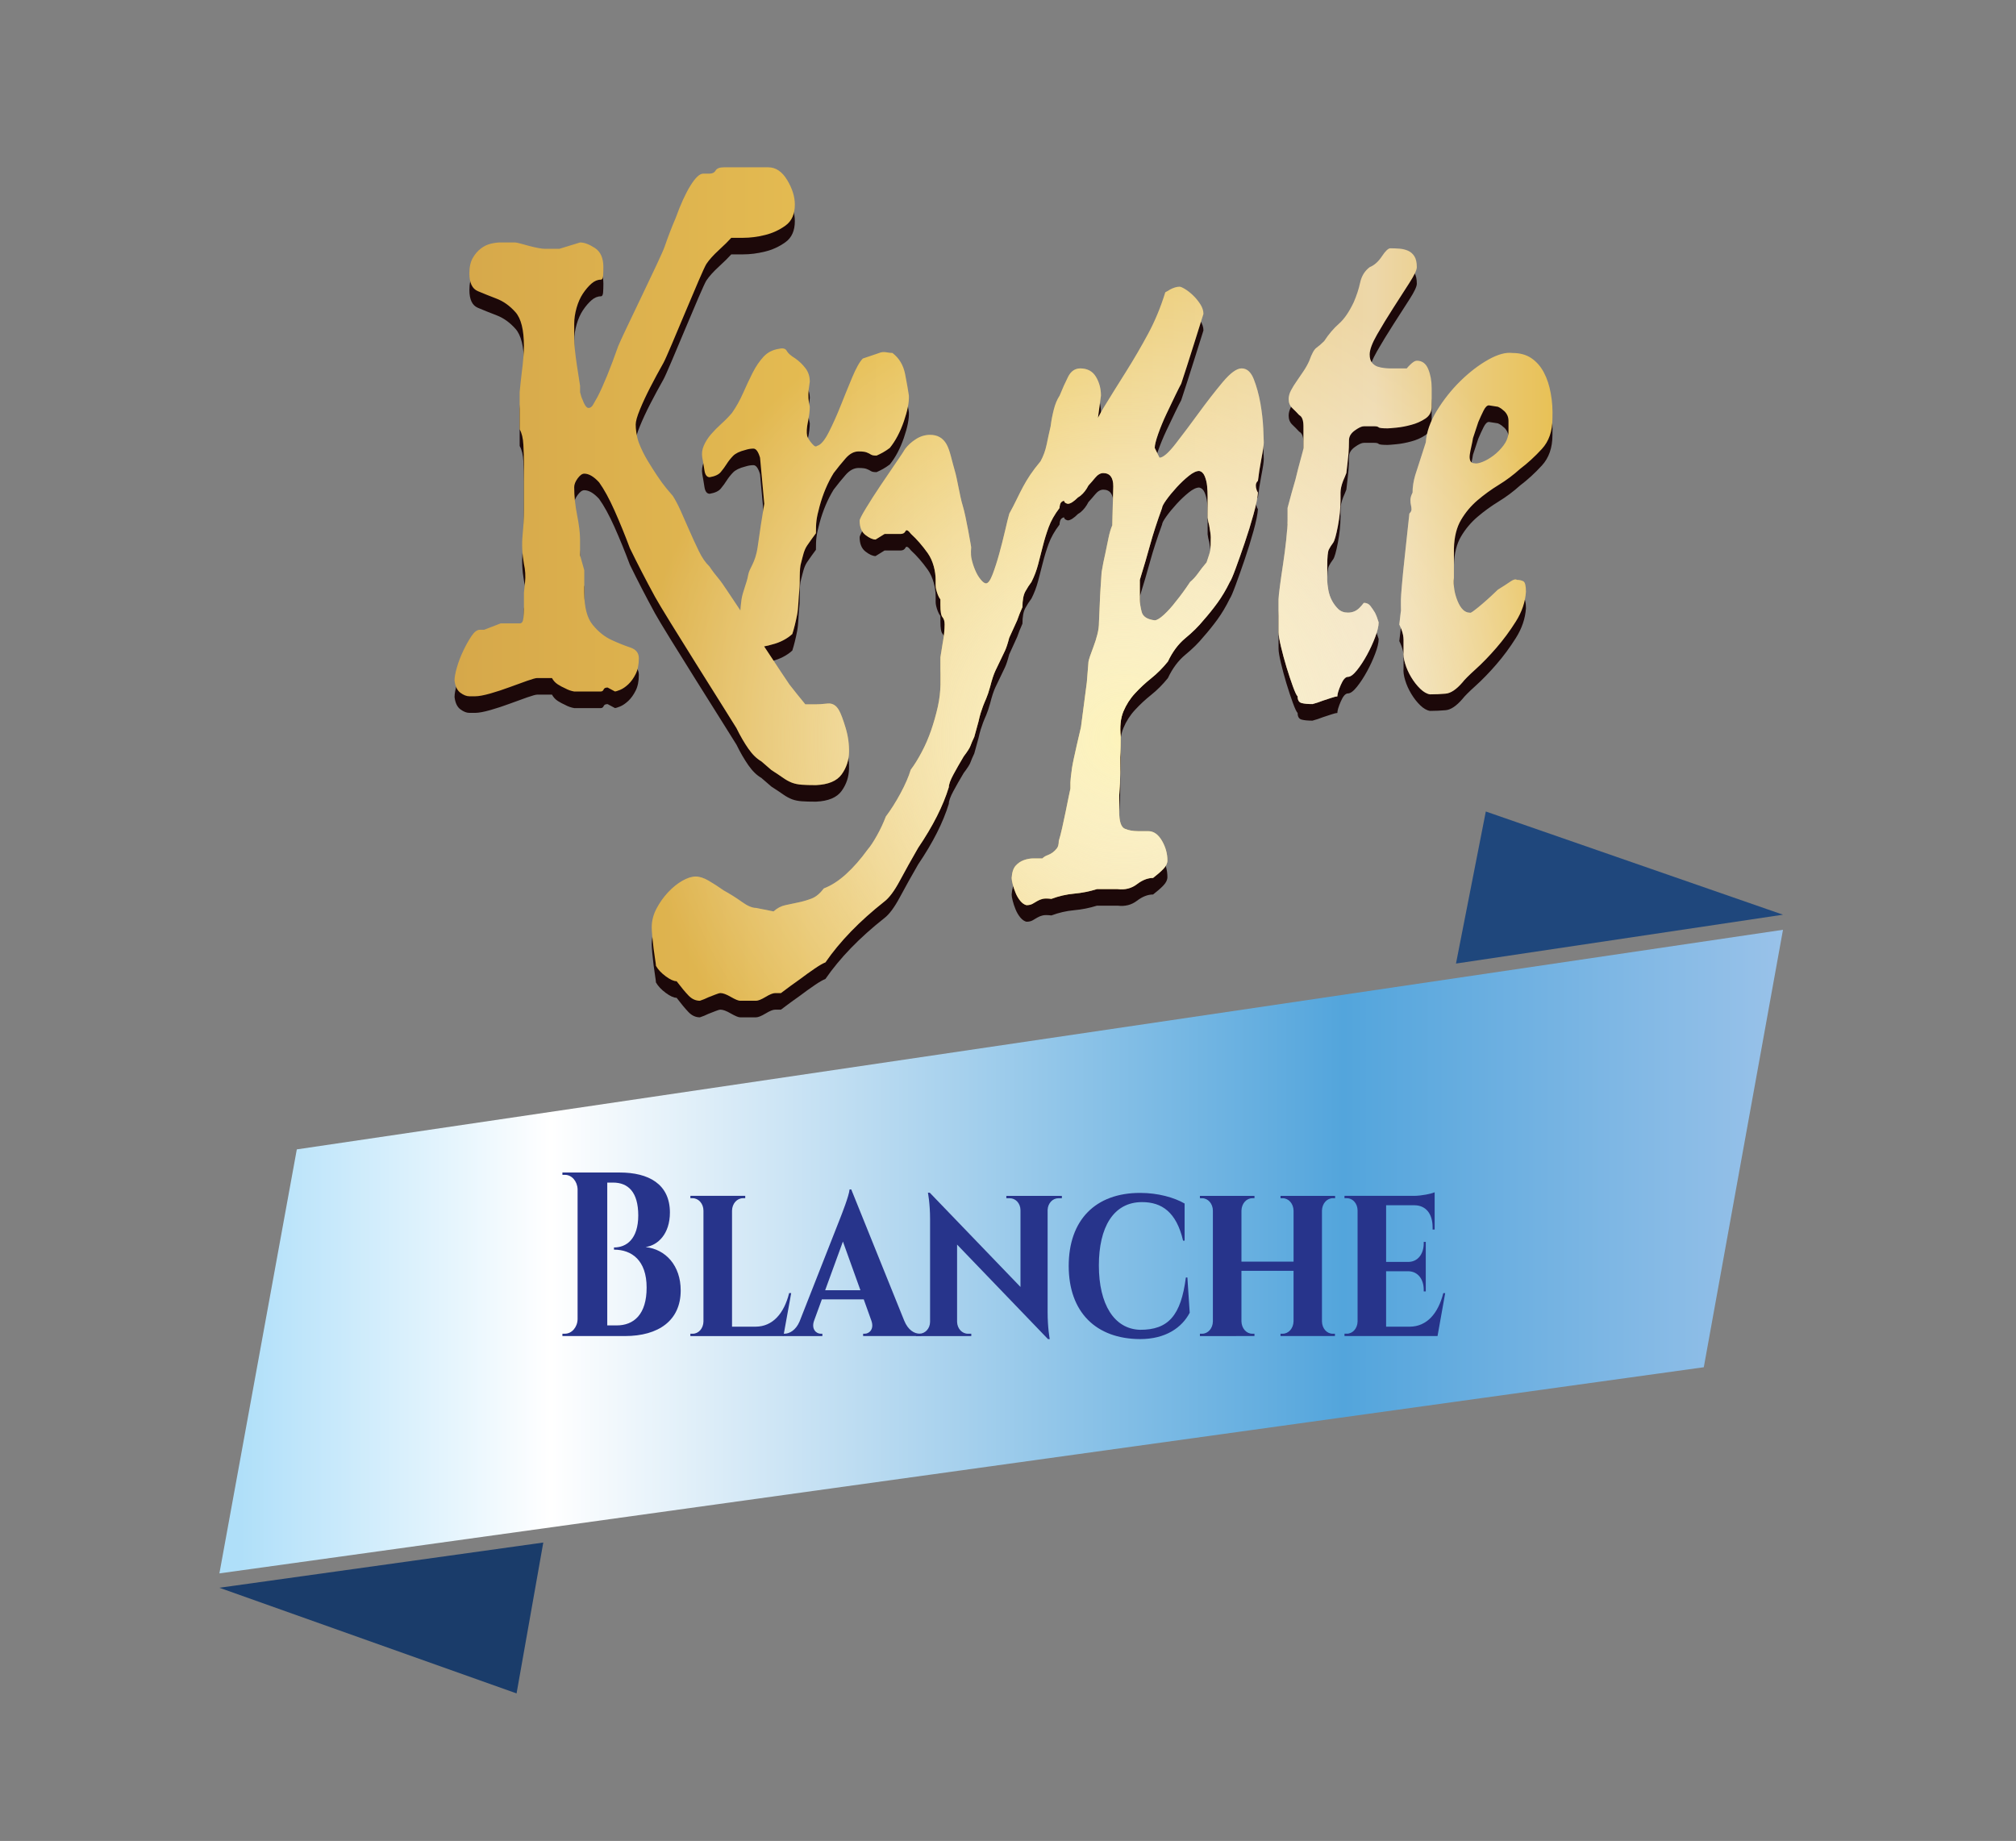 <svg xmlns="http://www.w3.org/2000/svg" xmlns:xlink="http://www.w3.org/1999/xlink" id="Calque_1" x="0px" y="0px" viewBox="0 0 131.89 120.438" style="enable-background:new 0 0 131.89 120.438;" xml:space="preserve"><rect x="0" y="0" width="131.89" height="120.438" fill="#808080" stroke="none"/> <style type="text/css"> .st0{fill:#1F477C;} .st1{fill:#1A3C6A;} .st2{fill:#27348B;} .st3{fill:#1C0809;} .st4{fill:url(#SVGID_00000062160484216332729410000017449948510897667226_);} .st5{fill:url(#SVGID_00000059998903216456551670000002674928523850659000_);} </style> <g> <polygon class="st0" points="97.204,53.09 95.253,63.038 116.646,59.841 "></polygon> <polygon class="st1" points="14.354,103.874 33.795,110.786 35.543,100.916 "></polygon> <g> <defs> <polygon id="SVGID_1_" points="19.418,75.195 14.354,102.934 111.465,89.447 116.646,60.829 "></polygon> </defs> <linearGradient id="SVGID_00000011009669885849844890000013318133307842474112_" gradientUnits="userSpaceOnUse" x1="14.354" y1="81.882" x2="116.646" y2="81.882"> <stop offset="0.012" style="stop-color:#AFDFF9"></stop> <stop offset="0.212" style="stop-color:#FFFFFF"></stop> <stop offset="0.719" style="stop-color:#53A5DC"></stop> <stop offset="1" style="stop-color:#99C2E9"></stop> </linearGradient> <use xlink:href="#SVGID_1_" style="overflow:visible;fill:url(#SVGID_00000011009669885849844890000013318133307842474112_);"></use> <clipPath id="SVGID_00000115507447439632529720000017324814182890263996_"> <use xlink:href="#SVGID_1_" style="overflow:visible;"></use> </clipPath> </g> <g> <path class="st2" d="M40.539,76.708c1.881,0,3.285,0.745,3.288,2.617c-0.003,1.401-0.781,2.144-1.592,2.261 c1.31,0.14,2.3,1.212,2.297,2.838c0.003,1.967-1.453,2.983-3.643,2.983h-4.096l0.002-0.153h0.163c0.451,0,0.816-0.424,0.829-0.951 v-8.495c-0.015-0.527-0.38-0.948-0.828-0.947h-0.164l-0.002-0.153H40.539z M40.329,86.711c1.152,0.007,1.978-0.74,1.974-2.474 c0.004-1.787-0.982-2.485-2.134-2.482l-0.003-0.144c0.815,0.004,1.588-0.549,1.59-2.093c-0.002-1.536-0.662-2.154-1.657-2.151 h-0.371v9.344H40.329z"></path> <path class="st2" d="M51.252,87.408h-6.087v-0.153h0.156c0.38,0,0.691-0.344,0.7-0.799v-7.256 c-0.002-0.461-0.325-0.811-0.709-0.811h-0.146v-0.154h3.588v0.154h-0.146c-0.393,0-0.707,0.35-0.718,0.811v7.593h1.558 c1.094-0.012,1.839-0.844,2.179-2.197h0.134L51.252,87.408z"></path> <path class="st2" d="M59.156,86.402c0.251,0.614,0.662,0.853,1.017,0.853h0.097v0.153h-3.803v-0.152h0.102 c0.298,0,0.634-0.298,0.44-0.849l-0.501-1.398h-2.741l-0.517,1.418c-0.178,0.538,0.155,0.829,0.449,0.829H53.8v0.152h-2.586 v-0.153h0.104c0.328,0,0.743-0.225,0.99-0.798l2.67-6.79c0.089-0.235,0.564-1.421,0.603-1.852h0.11L59.156,86.402z M56.29,84.408 l-1.145-3.184l-1.161,3.184H56.29z"></path> <path class="st2" d="M69.469,78.237v0.154h-0.22c-0.384,0-0.691,0.325-0.712,0.759v6.68c0,1.066,0.14,1.778,0.14,1.778h-0.115 l-5.948-6.185v5.052c0.011,0.445,0.323,0.781,0.714,0.781h0.215v0.153h-3.621v-0.153h0.212c0.39,0,0.71-0.336,0.713-0.781v-6.717 c0-1.036-0.141-1.73-0.141-1.73l0.124,0.004l5.932,6.164v-5.024c-0.003-0.445-0.315-0.781-0.705-0.781h-0.22v-0.154H69.469z"></path> <path class="st2" d="M77.681,83.575l0.152,2.306c-0.506,0.968-1.564,1.725-3.249,1.725c-2.881-0.014-4.667-1.759-4.667-4.788 c0-2.995,1.745-4.776,4.667-4.776c1.183,0,2.235,0.303,2.915,0.695v2.429h-0.1c-0.439-1.878-1.4-2.522-2.682-2.522 c-1.882,0-2.827,1.652-2.827,4.145c0,2.535,0.995,4.161,2.696,4.209c1.846,0.007,2.674-0.931,2.995-3.42L77.681,83.575z"></path> <path class="st2" d="M87.197,78.389c-0.389,0-0.701,0.35-0.712,0.811v7.256c0.009,0.455,0.319,0.799,0.704,0.799h0.145v0.153 h-3.561v-0.153h0.141c0.388,0,0.7-0.349,0.712-0.808v-3.308h-3.409v3.307c0.012,0.46,0.323,0.809,0.712,0.809h0.14v0.153H78.5 v-0.153h0.145c0.381,0,0.701-0.35,0.704-0.811v-7.243c-0.003-0.461-0.323-0.811-0.704-0.811H78.5v-0.153h3.57v0.153h-0.141 c-0.386,0-0.697,0.346-0.711,0.803v3.345h3.409v-3.337c-0.011-0.461-0.323-0.811-0.713-0.811h-0.14v-0.153h3.57v0.153H87.197z"></path> <path class="st2" d="M94.046,87.406h-0.031h-6.056v-0.153h0.155c0.381,0,0.692-0.344,0.701-0.799v-7.268 c-0.005-0.458-0.318-0.798-0.701-0.798h-0.155v-0.153h4.554c0.486-0.003,1.14-0.138,1.344-0.235v2.439h-0.134v-0.142 c0-0.881-0.429-1.434-1.177-1.447h-1.864v3.706h1.472c0.608-0.013,0.988-0.525,0.988-1.208v-0.099h0.134v3.236h-0.134v-0.108 c0-0.678-0.373-1.185-0.972-1.208h-1.489v3.625h1.558c1.094-0.012,1.844-0.844,2.183-2.196h0.125L94.046,87.406z"></path> </g> </g> <g> <path class="st3" d="M41.794,44.147c0,0.415-0.069,0.76-0.208,1.036c-0.139,0.277-0.3,0.501-0.485,0.674 c-0.185,0.172-0.364,0.293-0.537,0.363c-0.174,0.068-0.283,0.104-0.329,0.104l-0.484-0.259c-0.14,0-0.226,0.042-0.26,0.13 c-0.036,0.085-0.099,0.13-0.19,0.13h-1.734c-0.207-0.035-0.404-0.104-0.589-0.207c-0.162-0.07-0.325-0.156-0.485-0.259 c-0.162-0.104-0.289-0.242-0.382-0.415h-0.97c-0.093,0-0.312,0.061-0.657,0.181c-0.347,0.121-0.728,0.259-1.145,0.415 c-0.416,0.156-0.837,0.292-1.264,0.415c-0.428,0.12-0.757,0.182-0.988,0.182h-0.38c-0.185,0-0.382-0.079-0.59-0.233 c-0.208-0.156-0.335-0.424-0.38-0.804c0-0.207,0.052-0.493,0.156-0.854c0.105-0.363,0.243-0.726,0.416-1.088 c0.172-0.363,0.352-0.682,0.536-0.958c0.185-0.277,0.369-0.415,0.554-0.415h0.278l1.074-0.415h1.247 c0.139,0,0.22-0.112,0.243-0.337c0.023-0.225,0.036-0.457,0.036-0.7v-0.984c0.023-0.207,0.045-0.415,0.069-0.622 c0.046-0.448,0.023-0.863-0.069-1.243c-0.117-0.655-0.145-1.286-0.088-1.89c0.058-0.605,0.088-1.131,0.088-1.58v-0.985v-2.02 c0-0.449-0.013-0.889-0.036-1.321c-0.023-0.431-0.103-0.768-0.243-1.011v-2.435c0.046-0.483,0.093-0.915,0.139-1.295 c0.046-0.345,0.081-0.673,0.103-0.984c0.023-0.311,0.036-0.553,0.036-0.726c0-1.07-0.185-1.813-0.555-2.227 c-0.369-0.414-0.779-0.707-1.229-0.88c-0.451-0.173-0.861-0.337-1.229-0.493c-0.371-0.156-0.555-0.543-0.555-1.166 c0-0.415,0.075-0.752,0.225-1.01c0.15-0.259,0.331-0.468,0.537-0.622c0.208-0.156,0.427-0.259,0.659-0.311 c0.231-0.052,0.439-0.078,0.623-0.078h0.555h0.38c0.07,0,0.197,0.026,0.382,0.078c0.184,0.052,0.376,0.104,0.572,0.156 c0.196,0.052,0.386,0.095,0.571,0.13c0.185,0.035,0.323,0.052,0.416,0.052h0.97l1.353-0.415c0.276,0,0.599,0.121,0.969,0.363 c0.37,0.242,0.554,0.656,0.554,1.243c0,0.207-0.006,0.397-0.018,0.57c-0.011,0.173-0.063,0.259-0.155,0.259 c-0.208,0-0.41,0.086-0.608,0.258c-0.196,0.173-0.379,0.389-0.554,0.648c-0.172,0.259-0.312,0.569-0.416,0.932 c-0.103,0.363-0.156,0.718-0.156,1.062v0.985c0,0.345,0.058,0.916,0.174,1.709c0.069,0.415,0.138,0.864,0.209,1.348v0.414 c0.045,0.207,0.103,0.381,0.172,0.519c0.046,0.139,0.103,0.259,0.172,0.363c0.07,0.104,0.139,0.154,0.208,0.154 c0.117,0,0.214-0.067,0.295-0.206c0.081-0.138,0.178-0.311,0.295-0.519c0.392-0.759,0.842-1.866,1.352-3.316 c0.253-0.655,2.801-5.82,3.032-6.494c0.231-0.674,0.474-1.303,0.728-1.892c0.323-0.898,0.647-1.606,0.97-2.124 c0.322-0.519,0.6-0.778,0.831-0.778h0.417c0.183,0,0.317-0.068,0.397-0.207c0.082-0.137,0.262-0.207,0.539-0.207h2.909 c0.486,0,0.897,0.277,1.231,0.83C51.832,13.414,52,13.948,52,14.466c0,0.622-0.203,1.079-0.608,1.373 c-0.404,0.293-0.854,0.501-1.349,0.621c-0.498,0.123-0.971,0.181-1.421,0.181c-0.452,0-0.712,0-0.78,0 c-0.185,0.207-0.458,0.476-0.814,0.804c-0.359,0.329-0.631,0.631-0.814,0.906c-0.278,0.415-2.495,5.913-2.806,6.465 c-0.312,0.553-0.6,1.088-0.867,1.606c-0.265,0.517-0.491,1.002-0.675,1.451c-0.185,0.448-0.277,0.777-0.277,0.984 c0,0.277,0.044,0.746,0.206,1.195c0.162,0.415,0.352,0.803,0.572,1.166c0.219,0.363,0.433,0.7,0.641,1.01 c0.208,0.312,0.404,0.579,0.589,0.804c0.185,0.225,0.325,0.389,0.417,0.491c0.159,0.243,0.333,0.57,0.52,0.985 c0.184,0.414,0.375,0.846,0.571,1.295c0.196,0.449,0.399,0.89,0.608,1.321c0.207,0.433,0.438,0.77,0.693,1.01 c0.183,0.278,0.421,0.588,0.71,0.933c0.1,0.119,0.644,0.933,1.321,1.953c0.011-0.19,0.035-0.42,0.071-0.698 c0.069-0.517,0.34-1.062,0.433-1.595c0.091-0.531,0.465-0.755,0.627-1.867c0.16-1.111,0.246-1.725,0.432-2.82l-0.277-3.015 c-0.117-0.395-0.26-0.593-0.434-0.593c-0.172,0-0.352,0.031-0.536,0.091c-0.37,0.092-0.636,0.222-0.797,0.388 c-0.163,0.169-0.301,0.343-0.416,0.526c-0.117,0.183-0.243,0.358-0.382,0.524c-0.138,0.169-0.38,0.283-0.728,0.343 c-0.185,0-0.301-0.152-0.346-0.456c-0.046-0.304-0.093-0.579-0.139-0.823c-0.046-0.273-0.012-0.54,0.103-0.799 c0.115-0.258,0.271-0.502,0.468-0.731c0.196-0.227,0.421-0.456,0.675-0.685c0.254-0.229,0.485-0.463,0.693-0.708 c0.278-0.395,0.521-0.829,0.729-1.301c0.207-0.471,0.415-0.913,0.623-1.325c0.207-0.41,0.445-0.76,0.711-1.05 c0.264-0.289,0.605-0.463,1.021-0.524c0.254-0.061,0.421-0.015,0.503,0.137c0.08,0.152,0.27,0.319,0.571,0.502 c0.254,0.183,0.474,0.396,0.659,0.64c0.184,0.244,0.277,0.533,0.277,0.867c-0.023,0.152-0.046,0.319-0.069,0.502 c-0.046,0.396-0.024,0.777,0.069,1.142c0,0.273-0.04,0.601-0.12,0.982c-0.082,0.381-0.1,0.693-0.052,0.936 c0.045,0.123,0.115,0.244,0.208,0.365c0.069,0.092,0.144,0.176,0.225,0.251c0.081,0.077,0.157,0.085,0.225,0.024 c0.232-0.061,0.48-0.35,0.746-0.869c0.265-0.517,0.525-1.096,0.78-1.735c0.253-0.639,0.508-1.263,0.762-1.873 c0.254-0.608,0.485-1.019,0.693-1.233l1.075-0.365c0.138-0.06,0.294-0.075,0.467-0.045c0.174,0.031,0.306,0.045,0.398,0.045 c0.439,0.336,0.716,0.799,0.831,1.393c0.115,0.594,0.196,1.058,0.244,1.393c0.023,0.427-0.088,0.99-0.329,1.69 c-0.243,0.7-0.549,1.278-0.919,1.735c-0.162,0.121-0.31,0.22-0.451,0.297c-0.138,0.077-0.277,0.145-0.415,0.205 c-0.115,0-0.203-0.007-0.26-0.022c-0.058-0.015-0.133-0.053-0.225-0.114c-0.117-0.061-0.225-0.099-0.329-0.114 c-0.103-0.015-0.226-0.022-0.364-0.022c-0.301,0-0.584,0.152-0.849,0.456c-0.266,0.305-0.527,0.625-0.78,0.959 c-0.394,0.639-0.699,1.362-0.919,2.168c-0.219,0.807-0.241,1.07-0.241,1.77c-0.162,0.213-0.352,0.48-0.572,0.799 c-0.219,0.319-0.281,0.7-0.396,1.127c-0.138,0.427-0.061,1.273-0.118,1.79c-0.058,0.519-0.054,1.147-0.146,1.618 c-0.093,0.473-0.196,0.891-0.312,1.256c-0.163,0.152-0.359,0.289-0.59,0.41c-0.231,0.121-0.474,0.213-0.728,0.275 c-0.166,0.054-0.344,0.094-0.527,0.127c0.83,1.258,1.544,2.342,1.656,2.495c0.322,0.415,0.669,0.846,1.039,1.295h0.693 c0.185,0,0.44-0.016,0.762-0.052c0.323-0.034,0.578,0.121,0.762,0.467c0.115,0.207,0.254,0.579,0.416,1.114 c0.162,0.536,0.237,1.071,0.226,1.606c-0.013,0.536-0.174,1.019-0.486,1.451c-0.312,0.431-0.872,0.665-1.68,0.7 c-0.394,0-0.705-0.009-0.936-0.027c-0.231-0.018-0.439-0.06-0.623-0.128c-0.185-0.071-0.376-0.173-0.573-0.311 c-0.196-0.139-0.455-0.311-0.779-0.519l-0.659-0.57c-0.3-0.172-0.584-0.448-0.849-0.829c-0.266-0.381-0.526-0.828-0.78-1.347 c-0.484-0.794-4.716-7.465-5.328-8.588c-0.611-1.122-1.16-2.185-1.647-3.187c-0.322-0.863-0.658-1.684-1.004-2.461 c-0.347-0.777-0.682-1.389-1.006-1.84c-0.346-0.379-0.669-0.569-0.97-0.569c-0.139,0-0.283,0.104-0.434,0.311 c-0.15,0.206-0.225,0.397-0.225,0.569c0,0.588,0.064,1.201,0.191,1.84c0.126,0.64,0.191,1.166,0.191,1.58v1.036l0.276,0.984v1.451 c0,0.968,0.184,1.676,0.555,2.125c0.369,0.449,0.779,0.777,1.229,0.984c0.451,0.207,0.861,0.371,1.229,0.493 C41.608,43.569,41.794,43.802,41.794,44.147z M82.644,29.111c0.021,0.517,0.035,0.821,0.035,0.913c0,0.183-0.052,0.541-0.157,1.072 c-0.103,0.534-0.178,1.012-0.225,1.439c-0.093,0.092-0.139,0.19-0.139,0.297c0,0.107,0.012,0.191,0.036,0.251 c0.023,0.091,0.057,0.167,0.103,0.229c-0.024,0.335-0.121,0.814-0.295,1.438c-0.174,0.625-0.364,1.241-0.572,1.849 c-0.207,0.61-0.404,1.164-0.589,1.668c-0.184,0.502-0.313,0.799-0.382,0.89c-0.253,0.519-0.526,0.975-0.814,1.371 c-0.289,0.396-0.595,0.777-0.918,1.141c-0.323,0.397-0.716,0.785-1.178,1.164c-0.463,0.382-0.843,0.891-1.144,1.531 c-0.346,0.427-0.71,0.791-1.092,1.095c-0.382,0.305-0.734,0.632-1.056,0.982c-0.325,0.35-0.578,0.746-0.763,1.188 c-0.184,0.441-0.243,0.997-0.174,1.666c0,0-0.009,1.143-0.031,1.326c0,0.243,0,0.57,0,0.982c0,0.411-0.024,0.936-0.07,1.576v1.004 c0,0.639,0.121,1.011,0.364,1.118c0.243,0.106,0.537,0.16,0.883,0.16h0.659c0.347,0,0.641,0.205,0.885,0.616 c0.241,0.411,0.364,0.845,0.364,1.301c0,0.183-0.087,0.365-0.26,0.548c-0.174,0.183-0.4,0.381-0.677,0.594 c-0.346,0-0.698,0.137-1.056,0.41c-0.359,0.275-0.78,0.381-1.265,0.321h-1.352c-0.485,0.152-0.981,0.251-1.491,0.297 c-0.506,0.046-1.003,0.159-1.489,0.342c-0.254-0.031-0.445-0.031-0.572,0c-0.127,0.031-0.243,0.077-0.346,0.138 c-0.105,0.06-0.208,0.121-0.312,0.183c-0.105,0.06-0.238,0.091-0.4,0.091c-0.138-0.031-0.271-0.123-0.398-0.273 c-0.127-0.153-0.231-0.328-0.312-0.526c-0.082-0.198-0.145-0.389-0.191-0.572c-0.046-0.182-0.069-0.318-0.069-0.41 c0.023-0.365,0.111-0.632,0.26-0.799c0.151-0.169,0.328-0.29,0.536-0.365c0.208-0.077,0.422-0.114,0.641-0.114 c0.221,0,0.411,0,0.572,0c0.093-0.092,0.203-0.16,0.329-0.205c0.127-0.046,0.243-0.107,0.346-0.183 c0.105-0.077,0.196-0.169,0.278-0.275c0.081-0.107,0.121-0.266,0.121-0.48c0.069-0.213,0.145-0.502,0.225-0.867 c0.082-0.365,0.156-0.715,0.226-1.05c0.069-0.336,0.132-0.647,0.189-0.936c0.058-0.29,0.1-0.48,0.122-0.572v-0.411 c0-0.121,0.035-0.434,0.103-0.936c0.07-0.502,0.587-2.672,0.587-2.672l0.382-2.923l0.103-1.279c0-0.091,0.034-0.236,0.105-0.434 c0.069-0.198,0.149-0.418,0.241-0.662c0.093-0.243,0.174-0.502,0.243-0.777c0.069-0.273,0.103-0.531,0.103-0.777 c0.023-0.425,0.04-0.821,0.052-1.187c0.012-0.365,0.03-0.715,0.052-1.05c0.023-0.335,0.046-0.685,0.069-1.05 c0.07-0.427,0.151-0.837,0.244-1.233c0.069-0.335,0.138-0.669,0.207-1.005c0.069-0.335,0.151-0.608,0.244-0.821l0.069-2.557 c0-0.578-0.22-0.867-0.659-0.867c-0.185,0-0.364,0.107-0.537,0.319c-0.126,0.156-0.272,0.322-0.429,0.493 c-0.134,0.265-0.304,0.494-0.524,0.672c-0.048,0.039-0.101,0.072-0.156,0.103c-0.27,0.271-0.499,0.423-0.675,0.423 c-0.114-0.031-0.184-0.07-0.207-0.114c-0.013-0.026-0.025-0.058-0.038-0.087c-0.126,0.03-0.22,0.1-0.257,0.246 c-0.024,0.092-0.035,0.168-0.035,0.229c-0.325,0.427-0.561,0.845-0.711,1.255c-0.151,0.411-0.277,0.823-0.38,1.234 c-0.103,0.41-0.208,0.814-0.312,1.209c-0.105,0.397-0.248,0.777-0.434,1.142c-0.139,0.183-0.272,0.389-0.398,0.616 c-0.127,0.229-0.191,0.572-0.191,1.028c-0.138,0.305-0.253,0.594-0.346,0.867c-0.115,0.244-0.22,0.473-0.312,0.686 c-0.093,0.212-0.163,0.365-0.208,0.456c-0.093,0.365-0.185,0.647-0.277,0.845c-0.093,0.198-0.19,0.404-0.295,0.616 c-0.103,0.213-0.214,0.442-0.329,0.685c-0.115,0.244-0.231,0.594-0.346,1.05c-0.093,0.335-0.18,0.594-0.26,0.777 c-0.082,0.183-0.15,0.35-0.208,0.502c-0.057,0.152-0.109,0.304-0.156,0.457c-0.046,0.152-0.093,0.335-0.139,0.548l-0.276,1.004 c-0.117,0.243-0.196,0.434-0.244,0.57c-0.046,0.138-0.196,0.374-0.449,0.708c-0.256,0.427-0.48,0.823-0.677,1.188 c-0.196,0.364-0.295,0.639-0.295,0.821c-0.37,1.217-1.039,2.542-2.009,3.973c-0.439,0.761-0.838,1.477-1.196,2.146 c-0.358,0.669-0.698,1.125-1.023,1.371c-1.617,1.277-2.899,2.602-3.845,3.973c-0.162,0.06-0.4,0.197-0.711,0.41 c-0.312,0.212-0.629,0.441-0.952,0.685c-0.394,0.275-0.808,0.579-1.247,0.913h-0.382c-0.139,0-0.347,0.084-0.624,0.252 c-0.277,0.166-0.485,0.25-0.623,0.25h-1.039c-0.115,0-0.317-0.084-0.608-0.25c-0.288-0.169-0.514-0.252-0.675-0.252 c-0.069,0-0.18,0.031-0.328,0.092c-0.151,0.06-0.307,0.121-0.468,0.183c-0.184,0.091-0.37,0.166-0.555,0.227 c-0.276,0-0.524-0.113-0.745-0.342c-0.219-0.229-0.478-0.541-0.779-0.936c-0.184,0-0.421-0.107-0.71-0.321 c-0.289-0.213-0.503-0.441-0.642-0.685c0-0.061-0.017-0.198-0.052-0.41c-0.033-0.215-0.068-0.457-0.103-0.732 c-0.034-0.273-0.063-0.54-0.086-0.799c-0.024-0.258-0.035-0.449-0.035-0.57c0-0.427,0.103-0.838,0.312-1.233 c0.207-0.396,0.462-0.753,0.762-1.074c0.3-0.319,0.612-0.57,0.936-0.753c0.323-0.183,0.612-0.273,0.867-0.273 c0.253,0,0.536,0.091,0.848,0.273c0.312,0.183,0.642,0.396,0.988,0.639c0.439,0.244,0.837,0.495,1.196,0.754 c0.358,0.258,0.663,0.388,0.918,0.388l1.144,0.229c0.231-0.213,0.49-0.35,0.779-0.411c0.289-0.061,0.578-0.121,0.866-0.183 c0.29-0.061,0.573-0.145,0.85-0.251c0.277-0.107,0.543-0.328,0.797-0.662c0.485-0.183,0.97-0.495,1.455-0.936 c0.486-0.442,0.958-0.982,1.421-1.622c0.162-0.183,0.358-0.479,0.59-0.89c0.231-0.411,0.427-0.83,0.589-1.256 c0.323-0.427,0.641-0.929,0.954-1.506c0.312-0.579,0.537-1.096,0.675-1.553c0.231-0.304,0.467-0.685,0.71-1.142 c0.244-0.456,0.451-0.936,0.624-1.438c0.172-0.502,0.317-1.012,0.434-1.53c0.114-0.517,0.172-1.004,0.172-1.461v-0.777v-1.004 c0.045-0.304,0.092-0.594,0.138-0.867c0.046-0.244,0.082-0.48,0.105-0.708c0.023-0.227,0.034-0.418,0.034-0.57 c0-0.213-0.046-0.372-0.139-0.48c-0.093-0.106-0.138-0.372-0.138-0.799v-0.365c-0.069-0.092-0.127-0.198-0.172-0.319 c-0.093-0.244-0.139-0.441-0.139-0.594V39.02c0-0.548-0.161-1.247-0.518-1.75c-0.359-0.502-0.723-0.92-1.092-1.255 c-0.185-0.244-0.307-0.304-0.364-0.183c-0.058,0.121-0.168,0.183-0.329,0.183h-0.277h-0.763l-0.589,0.365 c-0.185,0-0.404-0.099-0.659-0.297c-0.253-0.197-0.382-0.509-0.382-0.936c0-0.092,0.14-0.365,0.417-0.821 c0.277-0.457,0.593-0.952,0.952-1.485c0.359-0.533,0.698-1.035,1.023-1.507c0.323-0.471,0.52-0.768,0.589-0.89 c0.185-0.244,0.421-0.457,0.711-0.64c0.288-0.183,0.595-0.273,0.918-0.273c0.485,0,0.843,0.205,1.074,0.616 s0.342,1.063,0.533,1.705c0.19,0.642,0.325,1.666,0.533,2.337c0.208,0.669,0.545,2.685,0.545,2.685s-0.04,0.456,0.018,0.731 c0.057,0.275,0.139,0.533,0.244,0.775c0.103,0.245,0.224,0.45,0.363,0.616c0.139,0.169,0.254,0.252,0.347,0.252 c0.138,0,0.282-0.198,0.433-0.594c0.15-0.395,0.295-0.845,0.433-1.347c0.139-0.502,0.265-1.004,0.382-1.507 c0.115-0.502,0.207-0.874,0.277-1.118c0.184-0.335,0.346-0.647,0.484-0.936c0.14-0.289,0.278-0.563,0.417-0.823 c0.138-0.258,0.294-0.516,0.467-0.777c0.174-0.258,0.398-0.554,0.677-0.89c0.184-0.335,0.316-0.7,0.398-1.096 c0.08-0.395,0.166-0.791,0.259-1.187c0.045-0.365,0.115-0.731,0.208-1.096c0.093-0.365,0.219-0.669,0.382-0.913 c0.184-0.457,0.369-0.869,0.554-1.233c0.184-0.365,0.451-0.548,0.797-0.548c0.461,0,0.803,0.183,1.023,0.548 c0.219,0.364,0.329,0.776,0.329,1.233l-0.197,1.455c0.117-0.212,0.226-0.427,0.353-0.634c0.485-0.791,0.981-1.59,1.491-2.397 c0.506-0.806,0.987-1.629,1.437-2.467c0.451-0.837,0.825-1.742,1.125-2.716c0.117-0.06,0.22-0.121,0.314-0.183 c0.229-0.121,0.438-0.183,0.623-0.183c0.069,0,0.19,0.054,0.364,0.16c0.172,0.107,0.346,0.244,0.52,0.411 c0.174,0.167,0.329,0.358,0.467,0.57c0.139,0.213,0.208,0.427,0.208,0.639c-0.208,0.671-0.404,1.295-0.589,1.873 c-0.162,0.517-0.325,1.028-0.486,1.53c-0.16,0.502-0.289,0.89-0.38,1.164c-0.069,0.123-0.196,0.374-0.38,0.753 c-0.185,0.382-0.382,0.793-0.59,1.234c-0.208,0.441-0.386,0.874-0.537,1.301c-0.15,0.427-0.225,0.731-0.225,0.913l0.312,0.639 c0.231,0,0.584-0.303,1.057-0.913c0.473-0.608,0.976-1.278,1.508-2.009c0.532-0.73,1.051-1.399,1.56-2.009 c0.508-0.608,0.923-0.912,1.247-0.912c0.346,0,0.612,0.236,0.797,0.707c0.184,0.473,0.329,0.998,0.433,1.576 C82.557,28.045,82.62,28.593,82.644,29.111z M79.212,36.235c0-0.092-0.012-0.206-0.034-0.343c-0.023-0.137-0.046-0.282-0.07-0.434 c-0.045-0.152-0.08-0.321-0.103-0.503v-0.912c0-0.092,0-0.252,0-0.48c0-0.229-0.012-0.457-0.034-0.685 c-0.023-0.229-0.075-0.442-0.156-0.64s-0.203-0.312-0.364-0.342c-0.185,0-0.41,0.106-0.675,0.319 c-0.266,0.213-0.533,0.464-0.798,0.753c-0.265,0.29-0.49,0.563-0.675,0.821c-0.185,0.259-0.278,0.435-0.278,0.526 c-0.322,0.884-0.583,1.683-0.779,2.397c-0.196,0.717-0.421,1.484-0.677,2.306v1.279c0,0.244,0.042,0.519,0.122,0.823 s0.364,0.487,0.849,0.547c0.138,0,0.34-0.121,0.606-0.364c0.265-0.244,0.526-0.533,0.78-0.869c0.3-0.365,0.611-0.791,0.935-1.279 c0.185-0.152,0.358-0.342,0.521-0.57c0.161-0.229,0.346-0.464,0.554-0.707c0.139-0.396,0.22-0.664,0.243-0.799 C79.2,36.942,79.212,36.66,79.212,36.235z M93.246,28.472c0.277-0.184,0.416-0.442,0.416-0.777v-0.867v-0.365 c0-0.457-0.075-0.867-0.225-1.233c-0.151-0.367-0.398-0.549-0.745-0.549c-0.117,0-0.265,0.092-0.449,0.275 c-0.093,0.091-0.163,0.167-0.209,0.229H90.89c-0.07,0-0.18-0.007-0.329-0.024c-0.151-0.014-0.295-0.046-0.434-0.091 c-0.138-0.046-0.259-0.13-0.364-0.251c-0.103-0.121-0.156-0.304-0.156-0.548c0-0.304,0.162-0.738,0.485-1.301 c0.323-0.563,0.677-1.142,1.058-1.736c0.38-0.594,0.732-1.142,1.056-1.644c0.323-0.502,0.485-0.845,0.485-1.028 c0-0.303-0.052-0.54-0.156-0.707c-0.105-0.167-0.243-0.289-0.416-0.367c-0.174-0.075-0.359-0.12-0.554-0.136 c-0.196-0.015-0.4-0.024-0.606-0.024c-0.139,0-0.323,0.176-0.554,0.526c-0.232,0.35-0.498,0.587-0.798,0.707 c-0.323,0.245-0.531,0.579-0.623,1.005c-0.093,0.427-0.232,0.852-0.416,1.279c-0.301,0.639-0.624,1.111-0.97,1.415 c-0.346,0.304-0.671,0.685-0.97,1.142c-0.185,0.183-0.353,0.328-0.503,0.434s-0.307,0.388-0.467,0.844 c-0.093,0.213-0.214,0.434-0.364,0.662c-0.151,0.229-0.301,0.45-0.451,0.662c-0.151,0.213-0.277,0.418-0.382,0.616 c-0.103,0.198-0.155,0.389-0.155,0.572c0,0.243,0.08,0.441,0.241,0.593c0.162,0.153,0.312,0.305,0.451,0.457 c0.184,0.091,0.277,0.335,0.277,0.731v1.415c0,0.061-0.058,0.297-0.174,0.707c-0.115,0.411-0.231,0.862-0.346,1.348 c-0.162,0.547-0.335,1.171-0.52,1.872v0.777c0,0.335-0.03,0.768-0.087,1.301c-0.058,0.533-0.127,1.067-0.207,1.598 c-0.082,0.533-0.151,1.021-0.209,1.461c-0.057,0.442-0.087,0.724-0.087,0.845v2.146c0,0.183,0.052,0.495,0.156,0.936 c0.105,0.442,0.226,0.891,0.364,1.348c0.14,0.456,0.278,0.874,0.416,1.255c0.139,0.381,0.243,0.601,0.312,0.662 c0,0.243,0.087,0.388,0.26,0.434c0.174,0.046,0.41,0.068,0.711,0.068c0.231-0.061,0.461-0.137,0.692-0.229 c0.185-0.061,0.37-0.121,0.555-0.182c0.184-0.062,0.312-0.092,0.38-0.092c0-0.153,0.075-0.404,0.226-0.754 c0.15-0.349,0.307-0.524,0.467-0.524c0.162,0,0.358-0.144,0.59-0.434c0.231-0.289,0.449-0.623,0.657-1.004 c0.209-0.381,0.388-0.77,0.537-1.166c0.15-0.395,0.226-0.714,0.226-0.959c-0.07-0.243-0.151-0.456-0.243-0.639 c-0.093-0.152-0.191-0.297-0.295-0.434c-0.105-0.137-0.248-0.205-0.434-0.205c-0.093,0.121-0.184,0.227-0.277,0.319 c-0.207,0.213-0.461,0.319-0.762,0.319c-0.253,0-0.461-0.075-0.624-0.227c-0.16-0.153-0.3-0.336-0.415-0.549 c-0.115-0.212-0.196-0.448-0.243-0.707c-0.046-0.258-0.07-0.48-0.07-0.662v-0.913c0-0.577,0.036-0.936,0.105-1.072 c0.07-0.138,0.162-0.282,0.277-0.435c0.093-0.121,0.196-0.487,0.313-1.095c0.115-0.609,0.172-1.171,0.172-1.69v-0.502 c0-0.213,0.058-0.471,0.174-0.777c0.069-0.152,0.139-0.319,0.208-0.502c0.023-0.183,0.046-0.381,0.069-0.594 c0.023-0.183,0.046-0.403,0.07-0.662c0.021-0.258,0.034-0.555,0.034-0.89c0-0.244,0.126-0.457,0.382-0.64 c0.253-0.183,0.449-0.273,0.587-0.273h0.693c0.139,0,0.231,0.022,0.278,0.068c0.045,0.046,0.243,0.068,0.589,0.068 c0.069,0,0.26-0.015,0.572-0.046c0.312-0.029,0.636-0.091,0.97-0.183C92.663,28.791,92.97,28.655,93.246,28.472z M101.563,28.472 c0,0.821-0.231,1.484-0.693,1.986c-0.461,0.502-0.936,0.936-1.421,1.301c-0.439,0.396-0.907,0.747-1.404,1.05 c-0.497,0.305-0.958,0.64-1.385,1.005c-0.428,0.365-0.786,0.792-1.074,1.279c-0.29,0.487-0.446,1.111-0.468,1.871v1.919 c-0.046,0.519,0.034,1.028,0.243,1.53c0.208,0.502,0.473,0.753,0.797,0.753c0.023,0.031,0.115-0.015,0.277-0.137 c0.163-0.121,0.341-0.266,0.537-0.434c0.196-0.167,0.392-0.343,0.59-0.526c0.195-0.183,0.34-0.319,0.433-0.41 c0.347-0.213,0.618-0.389,0.814-0.526c0.195-0.138,0.34-0.176,0.433-0.114c0.162,0,0.3,0.031,0.416,0.092 c0.115,0.061,0.172,0.29,0.172,0.685c-0.045,0.669-0.264,1.316-0.658,1.941c-0.392,0.623-0.82,1.202-1.283,1.735 c-0.461,0.533-0.912,0.997-1.351,1.393c-0.439,0.396-0.728,0.685-0.866,0.867c-0.394,0.456-0.757,0.7-1.092,0.731 c-0.335,0.029-0.677,0.046-1.024,0.046c-0.207-0.032-0.421-0.153-0.64-0.365c-0.22-0.213-0.416-0.464-0.59-0.754 c-0.174-0.289-0.307-0.586-0.398-0.89c-0.093-0.304-0.127-0.563-0.105-0.777v-0.777c0-0.212-0.046-0.441-0.138-0.685 c-0.046-0.121-0.093-0.229-0.139-0.319l0.105-0.913v-0.731c0-0.121,0.021-0.449,0.069-0.982c0.046-0.533,0.103-1.111,0.172-1.736 c0.07-0.622,0.133-1.216,0.191-1.781c0.057-0.562,0.099-0.936,0.121-1.118c0.093-0.092,0.138-0.183,0.138-0.273 c0-0.092-0.012-0.183-0.034-0.275c-0.023-0.091-0.035-0.205-0.035-0.343c0-0.137,0.046-0.296,0.139-0.479 c0-0.365,0.057-0.746,0.174-1.142c0.069-0.212,0.138-0.425,0.207-0.64l0.485-1.506c0.046-0.669,0.289-1.362,0.729-2.078 c0.438-0.715,0.952-1.362,1.541-1.941c0.59-0.577,1.196-1.042,1.82-1.393c0.623-0.349,1.154-0.494,1.593-0.434 c0.485,0,0.895,0.114,1.231,0.343c0.334,0.229,0.606,0.541,0.814,0.936c0.208,0.396,0.358,0.853,0.449,1.371 C101.551,27.345,101.585,27.893,101.563,28.472z M98.687,28.609c0-0.152-0.035-0.29-0.105-0.411 c-0.069-0.121-0.15-0.212-0.241-0.275c-0.093-0.091-0.208-0.166-0.347-0.227l-0.589-0.092c-0.117,0-0.232,0.114-0.347,0.343 c-0.115,0.229-0.231,0.48-0.346,0.753c-0.115,0.336-0.231,0.685-0.347,1.05c-0.024,0.153-0.057,0.328-0.103,0.526 c-0.046,0.198-0.082,0.381-0.105,0.548c-0.023,0.167-0.012,0.304,0.036,0.411c0.045,0.107,0.138,0.159,0.277,0.159 c0.115,0.031,0.288,0,0.52-0.091c0.231-0.092,0.468-0.229,0.71-0.411c0.243-0.183,0.463-0.403,0.66-0.662 c0.195-0.258,0.306-0.54,0.328-0.845V28.609z"></path> <linearGradient id="SVGID_00000165202160644375709550000003497881709777158805_" gradientUnits="userSpaceOnUse" x1="466.871" y1="-38.439" x2="538.706" y2="-38.439" gradientTransform="matrix(-1 0 0 -1 568.441 -0.231)"> <stop offset="0" style="stop-color:#E8C156"></stop> <stop offset="0.163" style="stop-color:#EDD7A9"></stop> <stop offset="0.488" style="stop-color:#ECC656"></stop> <stop offset="1" style="stop-color:#D6A84A"></stop> </linearGradient> <path style="fill:url(#SVGID_00000165202160644375709550000003497881709777158805_);" d="M41.794,43.062 c0,0.415-0.069,0.76-0.208,1.036c-0.139,0.277-0.3,0.501-0.485,0.674c-0.185,0.172-0.364,0.293-0.537,0.363 c-0.174,0.068-0.283,0.104-0.329,0.104L39.75,44.98c-0.14,0-0.226,0.042-0.26,0.13c-0.036,0.085-0.099,0.13-0.19,0.13h-1.734 c-0.207-0.035-0.404-0.104-0.589-0.207c-0.162-0.07-0.325-0.156-0.485-0.259c-0.162-0.104-0.289-0.242-0.382-0.415h-0.97 c-0.093,0-0.312,0.061-0.657,0.182c-0.347,0.121-0.728,0.259-1.145,0.415c-0.416,0.156-0.837,0.292-1.264,0.415 c-0.428,0.12-0.757,0.181-0.988,0.181h-0.38c-0.185,0-0.382-0.079-0.59-0.233c-0.208-0.156-0.335-0.424-0.38-0.804 c0-0.207,0.052-0.493,0.156-0.854c0.105-0.363,0.243-0.726,0.416-1.088c0.172-0.363,0.352-0.682,0.536-0.958 c0.185-0.277,0.369-0.415,0.554-0.415h0.278l1.074-0.415h1.247c0.139,0,0.22-0.112,0.243-0.337c0.023-0.225,0.036-0.457,0.036-0.7 v-0.984c0.023-0.207,0.045-0.415,0.069-0.622c0.046-0.448,0.023-0.863-0.069-1.243c-0.117-0.655-0.145-1.286-0.088-1.89 c0.058-0.605,0.088-1.131,0.088-1.58V32.44v-2.02c0-0.449-0.013-0.889-0.036-1.321c-0.023-0.431-0.103-0.768-0.243-1.011v-2.435 c0.046-0.483,0.093-0.915,0.139-1.295c0.046-0.345,0.081-0.673,0.103-0.984c0.023-0.311,0.036-0.553,0.036-0.726 c0-1.07-0.185-1.813-0.555-2.227c-0.369-0.414-0.779-0.707-1.229-0.88c-0.451-0.173-0.861-0.337-1.229-0.493 c-0.371-0.156-0.555-0.543-0.555-1.166c0-0.415,0.075-0.752,0.225-1.01c0.15-0.259,0.331-0.468,0.537-0.622 c0.208-0.156,0.427-0.259,0.659-0.311c0.231-0.052,0.439-0.078,0.623-0.078h0.555h0.38c0.07,0,0.197,0.026,0.382,0.078 c0.184,0.052,0.376,0.104,0.572,0.156c0.196,0.052,0.386,0.095,0.571,0.13c0.185,0.035,0.323,0.052,0.416,0.052h0.97l1.353-0.415 c0.276,0,0.599,0.121,0.969,0.363c0.37,0.242,0.554,0.656,0.554,1.243c0,0.207-0.006,0.397-0.018,0.57 c-0.011,0.173-0.063,0.259-0.155,0.259c-0.208,0-0.41,0.086-0.608,0.258c-0.196,0.173-0.379,0.389-0.554,0.648 c-0.172,0.259-0.312,0.569-0.416,0.932c-0.103,0.363-0.156,0.718-0.156,1.062v0.985c0,0.345,0.058,0.916,0.174,1.709 c0.069,0.415,0.138,0.864,0.209,1.348v0.414c0.045,0.207,0.103,0.381,0.172,0.519c0.046,0.139,0.103,0.259,0.172,0.363 c0.07,0.104,0.139,0.154,0.208,0.154c0.117,0,0.214-0.067,0.295-0.206c0.081-0.138,0.178-0.311,0.295-0.519 c0.392-0.759,0.842-1.866,1.352-3.316c0.253-0.655,2.801-5.82,3.032-6.494c0.231-0.674,0.474-1.303,0.728-1.892 c0.323-0.898,0.647-1.606,0.97-2.124c0.322-0.519,0.6-0.778,0.831-0.778h0.417c0.183,0,0.317-0.068,0.397-0.207 c0.082-0.137,0.262-0.207,0.539-0.207h2.909c0.486,0,0.897,0.277,1.231,0.83C51.832,12.33,52,12.863,52,13.382 c0,0.622-0.203,1.08-0.608,1.373s-0.854,0.501-1.349,0.621c-0.498,0.123-0.971,0.182-1.421,0.182c-0.452,0-0.712,0-0.78,0 c-0.185,0.207-0.458,0.476-0.814,0.804c-0.359,0.329-0.631,0.631-0.814,0.906c-0.278,0.415-2.495,5.913-2.806,6.465 c-0.312,0.553-0.6,1.088-0.867,1.606c-0.265,0.517-0.491,1.002-0.675,1.451c-0.185,0.448-0.277,0.777-0.277,0.984 c0,0.277,0.044,0.746,0.206,1.195c0.162,0.415,0.352,0.803,0.572,1.166c0.219,0.363,0.433,0.7,0.641,1.01 c0.208,0.312,0.404,0.579,0.589,0.804c0.185,0.225,0.325,0.389,0.417,0.491c0.159,0.243,0.333,0.57,0.52,0.985 c0.184,0.414,0.375,0.846,0.571,1.295c0.196,0.449,0.399,0.89,0.608,1.321c0.207,0.433,0.438,0.77,0.693,1.01 c0.183,0.278,0.421,0.588,0.71,0.933c0.1,0.119,0.644,0.933,1.321,1.953c0.011-0.19,0.035-0.42,0.071-0.698 c0.069-0.517,0.34-1.062,0.433-1.595c0.091-0.531,0.465-0.755,0.627-1.867c0.16-1.111,0.246-1.725,0.432-2.82l-0.277-3.015 c-0.117-0.395-0.26-0.593-0.434-0.593c-0.172,0-0.352,0.031-0.536,0.091c-0.37,0.092-0.636,0.222-0.797,0.388 c-0.163,0.169-0.301,0.343-0.416,0.526c-0.117,0.183-0.243,0.358-0.382,0.524c-0.138,0.169-0.38,0.283-0.728,0.343 c-0.185,0-0.301-0.152-0.346-0.456c-0.046-0.304-0.093-0.579-0.139-0.823c-0.046-0.273-0.012-0.54,0.103-0.799 c0.115-0.258,0.271-0.502,0.468-0.731c0.196-0.227,0.421-0.456,0.675-0.685c0.254-0.229,0.485-0.463,0.693-0.708 c0.278-0.395,0.521-0.828,0.729-1.301c0.207-0.471,0.415-0.913,0.623-1.325c0.207-0.41,0.445-0.76,0.711-1.05 c0.264-0.289,0.605-0.463,1.021-0.524c0.254-0.061,0.421-0.015,0.503,0.137c0.08,0.152,0.27,0.319,0.571,0.502 c0.254,0.183,0.474,0.396,0.659,0.64c0.184,0.244,0.277,0.533,0.277,0.867c-0.023,0.152-0.046,0.319-0.069,0.502 c-0.046,0.396-0.024,0.777,0.069,1.142c0,0.273-0.04,0.601-0.12,0.982c-0.082,0.381-0.1,0.693-0.052,0.936 c0.045,0.123,0.115,0.244,0.208,0.365c0.069,0.092,0.144,0.176,0.225,0.251c0.081,0.077,0.157,0.085,0.225,0.024 c0.232-0.061,0.48-0.35,0.746-0.869c0.265-0.517,0.525-1.096,0.78-1.735c0.253-0.639,0.508-1.263,0.762-1.873 c0.254-0.608,0.485-1.019,0.693-1.233l1.075-0.365c0.138-0.06,0.294-0.075,0.467-0.045c0.174,0.031,0.306,0.045,0.398,0.045 c0.439,0.336,0.716,0.799,0.831,1.393c0.115,0.594,0.196,1.058,0.244,1.393c0.023,0.427-0.088,0.99-0.329,1.69 c-0.243,0.7-0.549,1.278-0.919,1.735c-0.162,0.121-0.31,0.22-0.451,0.297c-0.138,0.077-0.277,0.145-0.415,0.205 c-0.115,0-0.203-0.007-0.26-0.022c-0.058-0.015-0.133-0.053-0.225-0.114c-0.117-0.061-0.225-0.099-0.329-0.114 c-0.103-0.015-0.226-0.022-0.364-0.022c-0.301,0-0.584,0.152-0.849,0.456c-0.266,0.305-0.527,0.625-0.78,0.959 c-0.394,0.639-0.699,1.362-0.919,2.168c-0.219,0.807-0.241,1.07-0.241,1.77c-0.162,0.213-0.352,0.48-0.572,0.799 c-0.219,0.319-0.281,0.7-0.396,1.127c-0.138,0.427-0.061,1.273-0.118,1.79c-0.058,0.519-0.054,1.147-0.146,1.618 c-0.093,0.473-0.196,0.891-0.312,1.256c-0.163,0.152-0.359,0.289-0.59,0.41s-0.474,0.213-0.728,0.275 c-0.166,0.054-0.344,0.094-0.527,0.127c0.83,1.258,1.544,2.342,1.656,2.495c0.322,0.415,0.669,0.846,1.039,1.295h0.693 c0.185,0,0.44-0.017,0.762-0.052c0.323-0.034,0.578,0.121,0.762,0.467c0.115,0.207,0.254,0.579,0.416,1.114 c0.162,0.536,0.237,1.071,0.226,1.606c-0.013,0.536-0.174,1.019-0.486,1.451c-0.312,0.431-0.872,0.665-1.68,0.7 c-0.394,0-0.705-0.009-0.936-0.027c-0.231-0.018-0.439-0.06-0.623-0.128c-0.185-0.071-0.376-0.173-0.573-0.311 c-0.196-0.139-0.455-0.311-0.779-0.519l-0.659-0.57c-0.3-0.172-0.584-0.448-0.849-0.829c-0.266-0.381-0.526-0.828-0.78-1.347 c-0.484-0.794-4.716-7.465-5.328-8.588c-0.611-1.122-1.16-2.185-1.647-3.187c-0.322-0.863-0.658-1.684-1.004-2.461 c-0.347-0.777-0.682-1.389-1.006-1.84c-0.346-0.379-0.669-0.569-0.97-0.569c-0.139,0-0.283,0.104-0.434,0.311 c-0.15,0.206-0.225,0.397-0.225,0.569c0,0.588,0.064,1.201,0.191,1.84c0.126,0.64,0.191,1.166,0.191,1.58v1.036l0.276,0.984v1.451 c0,0.968,0.184,1.676,0.555,2.125c0.369,0.449,0.779,0.777,1.229,0.984c0.451,0.207,0.861,0.371,1.229,0.493 C41.608,42.485,41.794,42.718,41.794,43.062z M82.644,28.027c0.021,0.517,0.035,0.821,0.035,0.913c0,0.183-0.052,0.541-0.157,1.072 c-0.103,0.534-0.178,1.012-0.225,1.439c-0.093,0.092-0.139,0.19-0.139,0.297c0,0.107,0.012,0.191,0.036,0.251 c0.023,0.091,0.057,0.167,0.103,0.229c-0.024,0.335-0.121,0.814-0.295,1.438c-0.174,0.625-0.364,1.241-0.572,1.849 c-0.207,0.61-0.404,1.164-0.589,1.668c-0.184,0.502-0.313,0.799-0.382,0.89c-0.253,0.519-0.526,0.975-0.814,1.371 c-0.289,0.396-0.595,0.777-0.918,1.141c-0.323,0.397-0.716,0.785-1.178,1.164c-0.463,0.382-0.843,0.891-1.144,1.531 c-0.346,0.427-0.71,0.791-1.092,1.095c-0.382,0.305-0.734,0.632-1.056,0.982c-0.325,0.35-0.578,0.746-0.763,1.188 c-0.184,0.441-0.243,0.997-0.174,1.666c0,0-0.009,1.143-0.031,1.326c0,0.243,0,0.57,0,0.982c0,0.411-0.024,0.936-0.07,1.576v1.004 c0,0.639,0.121,1.011,0.364,1.118c0.243,0.106,0.537,0.16,0.883,0.16h0.659c0.347,0,0.641,0.205,0.885,0.616 c0.241,0.411,0.364,0.845,0.364,1.301c0,0.183-0.087,0.365-0.26,0.548c-0.174,0.183-0.4,0.381-0.677,0.594 c-0.346,0-0.698,0.137-1.056,0.41c-0.359,0.275-0.78,0.381-1.265,0.321h-1.352c-0.485,0.152-0.981,0.251-1.491,0.297 c-0.506,0.046-1.003,0.159-1.489,0.342c-0.254-0.031-0.445-0.031-0.572,0c-0.127,0.031-0.243,0.077-0.346,0.138 c-0.105,0.06-0.208,0.121-0.312,0.183c-0.105,0.06-0.238,0.091-0.4,0.091c-0.138-0.031-0.271-0.123-0.398-0.273 c-0.127-0.153-0.231-0.328-0.312-0.526c-0.082-0.198-0.145-0.389-0.191-0.572c-0.046-0.182-0.069-0.318-0.069-0.41 c0.023-0.365,0.111-0.632,0.26-0.799c0.151-0.169,0.328-0.29,0.536-0.365c0.208-0.077,0.422-0.114,0.641-0.114 c0.221,0,0.411,0,0.572,0c0.093-0.092,0.203-0.16,0.329-0.205c0.127-0.046,0.243-0.107,0.346-0.183 c0.105-0.077,0.196-0.169,0.278-0.275c0.081-0.107,0.121-0.266,0.121-0.48c0.069-0.213,0.145-0.502,0.225-0.867 c0.082-0.365,0.156-0.715,0.226-1.05c0.069-0.336,0.132-0.647,0.189-0.936c0.058-0.29,0.1-0.48,0.122-0.572v-0.411 c0-0.121,0.035-0.434,0.103-0.936c0.07-0.502,0.587-2.672,0.587-2.672l0.382-2.923l0.103-1.279c0-0.091,0.034-0.236,0.105-0.434 c0.069-0.198,0.149-0.418,0.241-0.662c0.093-0.243,0.174-0.502,0.243-0.777c0.069-0.273,0.103-0.531,0.103-0.777 c0.023-0.425,0.04-0.821,0.052-1.187c0.012-0.365,0.03-0.715,0.052-1.05c0.023-0.335,0.046-0.685,0.069-1.05 c0.07-0.427,0.151-0.837,0.244-1.233c0.069-0.335,0.138-0.669,0.207-1.005c0.069-0.335,0.151-0.608,0.244-0.821l0.069-2.557 c0-0.578-0.22-0.867-0.659-0.867c-0.185,0-0.364,0.107-0.537,0.319c-0.126,0.156-0.272,0.322-0.429,0.493 c-0.134,0.265-0.304,0.494-0.524,0.672c-0.048,0.039-0.101,0.072-0.156,0.103c-0.27,0.271-0.499,0.423-0.675,0.423 c-0.114-0.031-0.184-0.07-0.207-0.114c-0.013-0.026-0.025-0.058-0.038-0.087c-0.126,0.029-0.22,0.1-0.257,0.246 c-0.024,0.092-0.035,0.169-0.035,0.229c-0.325,0.427-0.561,0.845-0.711,1.255c-0.151,0.411-0.277,0.823-0.38,1.234 c-0.103,0.41-0.208,0.814-0.312,1.209c-0.105,0.397-0.248,0.777-0.434,1.142c-0.139,0.183-0.272,0.389-0.398,0.616 c-0.127,0.229-0.191,0.572-0.191,1.028c-0.138,0.305-0.253,0.594-0.346,0.867c-0.115,0.244-0.22,0.473-0.312,0.686 c-0.093,0.212-0.163,0.365-0.208,0.456c-0.093,0.365-0.185,0.647-0.277,0.845c-0.093,0.198-0.19,0.404-0.295,0.616 c-0.103,0.213-0.214,0.442-0.329,0.685c-0.115,0.244-0.231,0.594-0.346,1.05c-0.093,0.335-0.18,0.594-0.26,0.777 c-0.082,0.183-0.15,0.35-0.208,0.502c-0.057,0.152-0.109,0.304-0.156,0.457c-0.046,0.152-0.093,0.335-0.139,0.548l-0.276,1.004 c-0.117,0.243-0.196,0.434-0.244,0.57c-0.046,0.138-0.196,0.374-0.449,0.708c-0.256,0.427-0.48,0.823-0.677,1.188 c-0.196,0.364-0.295,0.639-0.295,0.821c-0.37,1.217-1.039,2.542-2.009,3.973c-0.439,0.761-0.838,1.477-1.196,2.146 s-0.698,1.125-1.023,1.371c-1.617,1.278-2.899,2.602-3.845,3.973c-0.162,0.06-0.4,0.197-0.711,0.41 c-0.312,0.212-0.629,0.441-0.952,0.685c-0.394,0.275-0.808,0.579-1.247,0.913h-0.382c-0.139,0-0.347,0.084-0.624,0.252 c-0.277,0.166-0.485,0.25-0.623,0.25h-1.039c-0.115,0-0.317-0.084-0.608-0.25c-0.288-0.169-0.514-0.252-0.675-0.252 c-0.069,0-0.18,0.031-0.328,0.092c-0.151,0.06-0.307,0.121-0.468,0.183c-0.184,0.091-0.37,0.166-0.555,0.227 c-0.276,0-0.524-0.113-0.745-0.342c-0.219-0.229-0.478-0.541-0.779-0.936c-0.184,0-0.421-0.107-0.71-0.321 c-0.289-0.213-0.503-0.441-0.642-0.685c0-0.061-0.017-0.198-0.052-0.41c-0.033-0.214-0.068-0.457-0.103-0.732 c-0.034-0.273-0.063-0.54-0.086-0.799c-0.024-0.258-0.035-0.449-0.035-0.57c0-0.427,0.103-0.838,0.312-1.233 c0.207-0.396,0.462-0.753,0.762-1.074c0.3-0.319,0.612-0.57,0.936-0.753c0.323-0.183,0.612-0.273,0.867-0.273 c0.253,0,0.536,0.091,0.848,0.273c0.312,0.183,0.642,0.396,0.988,0.639c0.439,0.244,0.837,0.495,1.196,0.754 c0.358,0.258,0.663,0.388,0.918,0.388l1.144,0.229c0.231-0.213,0.49-0.35,0.779-0.411c0.289-0.061,0.578-0.121,0.866-0.183 c0.29-0.061,0.573-0.145,0.85-0.251c0.277-0.107,0.543-0.328,0.797-0.662c0.485-0.183,0.97-0.495,1.455-0.936 c0.486-0.442,0.958-0.982,1.421-1.622c0.162-0.183,0.358-0.478,0.59-0.89c0.231-0.411,0.427-0.83,0.589-1.256 c0.323-0.427,0.641-0.929,0.954-1.506c0.312-0.579,0.537-1.096,0.675-1.553c0.231-0.304,0.467-0.685,0.71-1.142 c0.244-0.456,0.451-0.936,0.624-1.438c0.172-0.502,0.317-1.012,0.434-1.53c0.114-0.517,0.172-1.004,0.172-1.461v-0.777v-1.004 c0.045-0.304,0.092-0.594,0.138-0.867c0.046-0.244,0.082-0.48,0.105-0.708c0.023-0.227,0.034-0.418,0.034-0.57 c0-0.213-0.046-0.372-0.139-0.48c-0.093-0.106-0.138-0.372-0.138-0.799v-0.365c-0.069-0.092-0.127-0.198-0.172-0.319 c-0.093-0.244-0.139-0.441-0.139-0.594v-0.365c0-0.548-0.161-1.247-0.518-1.75c-0.359-0.502-0.723-0.92-1.092-1.255 c-0.185-0.244-0.307-0.304-0.364-0.183c-0.058,0.121-0.168,0.183-0.329,0.183h-0.277h-0.763l-0.589,0.365 c-0.185,0-0.404-0.099-0.659-0.297c-0.253-0.197-0.382-0.509-0.382-0.936c0-0.092,0.14-0.365,0.417-0.821 c0.277-0.457,0.593-0.952,0.952-1.485c0.359-0.533,0.698-1.035,1.023-1.507c0.323-0.471,0.52-0.768,0.589-0.89 c0.185-0.244,0.421-0.457,0.711-0.64c0.288-0.183,0.595-0.273,0.918-0.273c0.485,0,0.843,0.205,1.074,0.616 c0.231,0.411,0.342,1.063,0.533,1.705c0.19,0.642,0.325,1.666,0.533,2.337c0.208,0.669,0.545,2.685,0.545,2.685 s-0.04,0.456,0.018,0.731c0.057,0.275,0.139,0.533,0.244,0.776c0.103,0.245,0.224,0.45,0.363,0.616 c0.139,0.169,0.254,0.252,0.347,0.252c0.138,0,0.282-0.198,0.433-0.594c0.15-0.395,0.295-0.845,0.433-1.347 c0.139-0.502,0.265-1.004,0.382-1.507c0.115-0.502,0.207-0.875,0.277-1.118c0.184-0.335,0.346-0.647,0.484-0.936 c0.14-0.289,0.278-0.563,0.417-0.823c0.138-0.258,0.294-0.516,0.467-0.777c0.174-0.258,0.398-0.554,0.677-0.89 c0.184-0.335,0.316-0.7,0.398-1.096c0.08-0.395,0.166-0.791,0.259-1.187c0.045-0.365,0.115-0.731,0.208-1.096 c0.093-0.365,0.219-0.669,0.382-0.913c0.184-0.457,0.369-0.869,0.554-1.233c0.184-0.365,0.451-0.548,0.797-0.548 c0.461,0,0.803,0.183,1.023,0.548c0.219,0.364,0.329,0.776,0.329,1.233l-0.197,1.455c0.117-0.212,0.226-0.427,0.353-0.634 c0.485-0.791,0.981-1.59,1.491-2.397c0.506-0.806,0.987-1.629,1.437-2.467c0.451-0.837,0.825-1.742,1.125-2.717 c0.117-0.06,0.22-0.121,0.314-0.183c0.229-0.121,0.438-0.183,0.623-0.183c0.069,0,0.19,0.054,0.364,0.16 c0.172,0.107,0.346,0.244,0.52,0.411c0.174,0.167,0.329,0.358,0.467,0.57c0.139,0.213,0.208,0.427,0.208,0.639 c-0.208,0.671-0.404,1.295-0.589,1.873c-0.162,0.517-0.325,1.028-0.486,1.53c-0.16,0.502-0.289,0.89-0.38,1.164 c-0.069,0.123-0.196,0.374-0.38,0.753c-0.185,0.382-0.382,0.793-0.59,1.234c-0.208,0.441-0.386,0.875-0.537,1.301 c-0.15,0.427-0.225,0.731-0.225,0.913l0.312,0.639c0.231,0,0.584-0.303,1.057-0.913c0.473-0.608,0.976-1.278,1.508-2.009 c0.532-0.73,1.051-1.399,1.56-2.009c0.508-0.608,0.923-0.912,1.247-0.912c0.346,0,0.612,0.236,0.797,0.707 c0.184,0.473,0.329,0.998,0.433,1.576C82.557,26.961,82.62,27.509,82.644,28.027z M79.212,35.151c0-0.092-0.012-0.206-0.034-0.343 c-0.023-0.137-0.046-0.282-0.07-0.434c-0.045-0.152-0.08-0.321-0.103-0.503v-0.912c0-0.092,0-0.252,0-0.48 c0-0.229-0.012-0.457-0.034-0.685c-0.023-0.229-0.075-0.442-0.156-0.64c-0.081-0.198-0.203-0.312-0.364-0.342 c-0.185,0-0.41,0.106-0.675,0.319c-0.266,0.213-0.533,0.464-0.798,0.753c-0.265,0.29-0.49,0.563-0.675,0.821 c-0.185,0.259-0.278,0.435-0.278,0.526c-0.322,0.884-0.583,1.683-0.779,2.397c-0.196,0.717-0.421,1.484-0.677,2.306v1.279 c0,0.244,0.042,0.519,0.122,0.823s0.364,0.487,0.849,0.547c0.138,0,0.34-0.121,0.606-0.364c0.265-0.244,0.526-0.533,0.78-0.869 c0.3-0.365,0.611-0.791,0.935-1.279c0.185-0.152,0.358-0.342,0.521-0.57c0.161-0.229,0.346-0.464,0.554-0.707 c0.139-0.396,0.22-0.664,0.243-0.799C79.2,35.858,79.212,35.576,79.212,35.151z M93.246,27.388 c0.277-0.184,0.416-0.442,0.416-0.777v-0.867v-0.365c0-0.457-0.075-0.867-0.225-1.233c-0.151-0.367-0.398-0.549-0.745-0.549 c-0.117,0-0.265,0.092-0.449,0.275c-0.093,0.091-0.163,0.167-0.209,0.229H90.89c-0.07,0-0.18-0.007-0.329-0.024 c-0.151-0.014-0.295-0.046-0.434-0.091c-0.138-0.046-0.259-0.13-0.364-0.251c-0.103-0.121-0.156-0.304-0.156-0.548 c0-0.304,0.162-0.738,0.485-1.301c0.323-0.563,0.677-1.142,1.058-1.736c0.38-0.594,0.732-1.142,1.056-1.644 c0.323-0.502,0.485-0.845,0.485-1.028c0-0.303-0.052-0.54-0.156-0.707c-0.105-0.167-0.243-0.289-0.416-0.367 c-0.174-0.075-0.359-0.12-0.554-0.136c-0.196-0.015-0.4-0.024-0.606-0.024c-0.139,0-0.323,0.176-0.554,0.526 c-0.232,0.35-0.498,0.587-0.798,0.707c-0.323,0.245-0.531,0.579-0.623,1.005c-0.093,0.427-0.232,0.852-0.416,1.279 c-0.301,0.639-0.624,1.111-0.97,1.415c-0.346,0.304-0.671,0.685-0.97,1.142c-0.185,0.183-0.353,0.328-0.503,0.434 c-0.15,0.106-0.307,0.388-0.467,0.844c-0.093,0.213-0.214,0.434-0.364,0.662c-0.151,0.229-0.301,0.45-0.451,0.662 c-0.151,0.213-0.277,0.418-0.382,0.616c-0.103,0.198-0.155,0.389-0.155,0.572c0,0.243,0.08,0.441,0.241,0.593 c0.162,0.153,0.312,0.305,0.451,0.457c0.184,0.091,0.277,0.335,0.277,0.731v1.415c0,0.061-0.058,0.297-0.174,0.707 c-0.115,0.411-0.231,0.862-0.346,1.348c-0.162,0.547-0.335,1.171-0.52,1.872v0.777c0,0.335-0.03,0.768-0.087,1.301 c-0.058,0.533-0.127,1.067-0.207,1.598c-0.082,0.533-0.151,1.021-0.209,1.461c-0.057,0.442-0.087,0.724-0.087,0.845v2.146 c0,0.183,0.052,0.495,0.156,0.936c0.105,0.442,0.226,0.891,0.364,1.348c0.14,0.456,0.278,0.875,0.416,1.255 c0.139,0.381,0.243,0.601,0.312,0.662c0,0.243,0.087,0.388,0.26,0.434c0.174,0.046,0.41,0.068,0.711,0.068 c0.231-0.061,0.461-0.137,0.692-0.229c0.185-0.061,0.37-0.121,0.555-0.182c0.184-0.062,0.312-0.092,0.38-0.092 c0-0.153,0.075-0.404,0.226-0.754c0.15-0.349,0.307-0.524,0.467-0.524c0.162,0,0.358-0.144,0.59-0.434 c0.231-0.289,0.449-0.623,0.657-1.004c0.209-0.381,0.388-0.77,0.537-1.166c0.15-0.395,0.226-0.714,0.226-0.959 c-0.07-0.243-0.151-0.456-0.243-0.639c-0.093-0.152-0.191-0.297-0.295-0.434c-0.105-0.137-0.248-0.205-0.434-0.205 c-0.093,0.121-0.184,0.227-0.277,0.319c-0.207,0.213-0.461,0.319-0.762,0.319c-0.253,0-0.461-0.075-0.624-0.227 c-0.16-0.153-0.3-0.336-0.415-0.549c-0.115-0.212-0.196-0.448-0.243-0.707c-0.046-0.258-0.07-0.48-0.07-0.662v-0.913 c0-0.577,0.036-0.936,0.105-1.072c0.07-0.138,0.162-0.282,0.277-0.435c0.093-0.121,0.196-0.487,0.313-1.095 c0.115-0.609,0.172-1.171,0.172-1.69v-0.502c0-0.213,0.058-0.471,0.174-0.777c0.069-0.152,0.139-0.319,0.208-0.502 c0.023-0.183,0.046-0.381,0.069-0.594c0.023-0.183,0.046-0.403,0.07-0.662c0.021-0.258,0.034-0.555,0.034-0.89 c0-0.244,0.126-0.457,0.382-0.64c0.253-0.183,0.449-0.273,0.587-0.273h0.693c0.139,0,0.231,0.022,0.278,0.068 c0.045,0.046,0.243,0.068,0.589,0.068c0.069,0,0.26-0.015,0.572-0.046c0.312-0.03,0.636-0.091,0.97-0.183 C92.663,27.707,92.97,27.57,93.246,27.388z M101.563,27.388c0,0.821-0.231,1.484-0.693,1.986c-0.461,0.502-0.936,0.936-1.421,1.301 c-0.439,0.396-0.907,0.747-1.404,1.05c-0.497,0.305-0.958,0.64-1.385,1.005c-0.428,0.365-0.786,0.792-1.074,1.279 c-0.29,0.487-0.446,1.111-0.468,1.872v1.919c-0.046,0.519,0.034,1.028,0.243,1.53c0.208,0.502,0.473,0.753,0.797,0.753 c0.023,0.031,0.115-0.015,0.277-0.137c0.163-0.121,0.341-0.266,0.537-0.434c0.196-0.167,0.392-0.343,0.59-0.526 c0.195-0.183,0.34-0.319,0.433-0.41c0.347-0.213,0.618-0.389,0.814-0.526c0.195-0.138,0.34-0.176,0.433-0.114 c0.162,0,0.3,0.031,0.416,0.092c0.115,0.061,0.172,0.29,0.172,0.685c-0.045,0.669-0.264,1.316-0.658,1.941 c-0.392,0.623-0.82,1.202-1.283,1.735c-0.461,0.533-0.912,0.997-1.351,1.393c-0.439,0.396-0.728,0.685-0.866,0.867 c-0.394,0.456-0.757,0.7-1.092,0.731c-0.335,0.03-0.677,0.046-1.024,0.046c-0.207-0.032-0.421-0.153-0.64-0.365 c-0.22-0.213-0.416-0.464-0.59-0.754c-0.174-0.289-0.307-0.586-0.398-0.89c-0.093-0.304-0.127-0.563-0.105-0.777v-0.777 c0-0.212-0.046-0.441-0.138-0.685c-0.046-0.121-0.093-0.229-0.139-0.319l0.105-0.913v-0.731c0-0.121,0.021-0.449,0.069-0.982 c0.046-0.533,0.103-1.111,0.172-1.736c0.07-0.622,0.133-1.216,0.191-1.781c0.057-0.562,0.099-0.936,0.121-1.118 c0.093-0.092,0.138-0.183,0.138-0.273c0-0.092-0.012-0.183-0.034-0.275c-0.023-0.091-0.035-0.205-0.035-0.343 c0-0.137,0.046-0.296,0.139-0.479c0-0.365,0.057-0.746,0.174-1.142c0.069-0.212,0.138-0.425,0.207-0.64l0.485-1.506 c0.046-0.669,0.289-1.362,0.729-2.078c0.438-0.715,0.952-1.362,1.541-1.941c0.59-0.577,1.196-1.042,1.82-1.393 c0.623-0.349,1.154-0.494,1.593-0.434c0.485,0,0.895,0.114,1.231,0.343c0.334,0.229,0.606,0.541,0.814,0.936 c0.208,0.396,0.358,0.853,0.449,1.371C101.551,26.261,101.585,26.809,101.563,27.388z M98.687,27.524 c0-0.152-0.035-0.29-0.105-0.411c-0.069-0.121-0.15-0.212-0.241-0.275c-0.093-0.091-0.208-0.166-0.347-0.227l-0.589-0.092 c-0.117,0-0.232,0.114-0.347,0.343c-0.115,0.229-0.231,0.48-0.346,0.753c-0.115,0.336-0.231,0.685-0.347,1.05 c-0.024,0.153-0.057,0.328-0.103,0.526c-0.046,0.198-0.082,0.381-0.105,0.548c-0.023,0.167-0.012,0.304,0.036,0.411 c0.045,0.107,0.138,0.159,0.277,0.159c0.115,0.031,0.288,0,0.52-0.091c0.231-0.092,0.468-0.229,0.71-0.411 c0.243-0.183,0.463-0.403,0.66-0.662c0.195-0.258,0.306-0.54,0.328-0.845V27.524z"></path> <radialGradient id="SVGID_00000050626434043324711040000009510772643958537885_" cx="489.742" cy="-95.243" r="33.205" gradientTransform="matrix(-0.963 0 0 -0.955 545.169 -42.682)" gradientUnits="userSpaceOnUse"> <stop offset="0" style="stop-color:#FDF4BB"></stop> <stop offset="0.02" style="stop-color:#FDF4BE;stop-opacity:0.98"></stop> <stop offset="0.191" style="stop-color:#FEF8D7;stop-opacity:0.809"></stop> <stop offset="0.369" style="stop-color:#FEFBE9;stop-opacity:0.631"></stop> <stop offset="0.556" style="stop-color:#FFFDF6;stop-opacity:0.444"></stop> <stop offset="0.757" style="stop-color:#FFFFFD;stop-opacity:0.243"></stop> <stop offset="1" style="stop-color:#FFFFFF;stop-opacity:0"></stop> </radialGradient> <path style="fill:url(#SVGID_00000050626434043324711040000009510772643958537885_);" d="M41.794,43.062 c0,0.415-0.069,0.76-0.208,1.036c-0.139,0.277-0.3,0.501-0.485,0.674c-0.185,0.172-0.364,0.293-0.537,0.363 c-0.174,0.068-0.283,0.104-0.329,0.104L39.75,44.98c-0.14,0-0.226,0.042-0.26,0.13c-0.036,0.085-0.099,0.13-0.19,0.13h-1.734 c-0.207-0.035-0.404-0.104-0.589-0.207c-0.162-0.07-0.325-0.156-0.485-0.259c-0.162-0.104-0.289-0.242-0.382-0.415h-0.97 c-0.093,0-0.312,0.061-0.657,0.182c-0.347,0.121-0.728,0.259-1.145,0.415c-0.416,0.156-0.837,0.292-1.264,0.415 c-0.428,0.12-0.757,0.181-0.988,0.181h-0.38c-0.185,0-0.382-0.079-0.59-0.233c-0.208-0.156-0.335-0.424-0.38-0.804 c0-0.207,0.052-0.493,0.156-0.854c0.105-0.363,0.243-0.726,0.416-1.088c0.172-0.363,0.352-0.682,0.536-0.958 c0.185-0.277,0.369-0.415,0.554-0.415h0.278l1.074-0.415h1.247c0.139,0,0.22-0.112,0.243-0.337c0.023-0.225,0.036-0.457,0.036-0.7 v-0.984c0.023-0.207,0.045-0.415,0.069-0.622c0.046-0.448,0.023-0.863-0.069-1.243c-0.117-0.655-0.145-1.286-0.088-1.89 c0.058-0.605,0.088-1.131,0.088-1.58V32.44v-2.02c0-0.449-0.013-0.889-0.036-1.321c-0.023-0.431-0.103-0.768-0.243-1.011v-2.435 c0.046-0.483,0.093-0.915,0.139-1.295c0.046-0.345,0.081-0.673,0.103-0.984c0.023-0.311,0.036-0.553,0.036-0.726 c0-1.07-0.185-1.813-0.555-2.227c-0.369-0.414-0.779-0.707-1.229-0.88c-0.451-0.173-0.861-0.337-1.229-0.493 c-0.371-0.156-0.555-0.543-0.555-1.166c0-0.415,0.075-0.752,0.225-1.01c0.15-0.259,0.331-0.468,0.537-0.622 c0.208-0.156,0.427-0.259,0.659-0.311c0.231-0.052,0.439-0.078,0.623-0.078h0.555h0.38c0.07,0,0.197,0.026,0.382,0.078 c0.184,0.052,0.376,0.104,0.572,0.156c0.196,0.052,0.386,0.095,0.571,0.13c0.185,0.035,0.323,0.052,0.416,0.052h0.97l1.353-0.415 c0.276,0,0.599,0.121,0.969,0.363c0.37,0.242,0.554,0.656,0.554,1.243c0,0.207-0.006,0.397-0.018,0.57 c-0.011,0.173-0.063,0.259-0.155,0.259c-0.208,0-0.41,0.086-0.608,0.258c-0.196,0.173-0.379,0.389-0.554,0.648 c-0.172,0.259-0.312,0.569-0.416,0.932c-0.103,0.363-0.156,0.718-0.156,1.062v0.985c0,0.345,0.058,0.916,0.174,1.709 c0.069,0.415,0.138,0.864,0.209,1.348v0.414c0.045,0.207,0.103,0.381,0.172,0.519c0.046,0.139,0.103,0.259,0.172,0.363 c0.07,0.104,0.139,0.154,0.208,0.154c0.117,0,0.214-0.067,0.295-0.206c0.081-0.138,0.178-0.311,0.295-0.519 c0.392-0.759,0.842-1.866,1.352-3.316c0.253-0.655,2.801-5.82,3.032-6.494c0.231-0.674,0.474-1.303,0.728-1.892 c0.323-0.898,0.647-1.606,0.97-2.124c0.322-0.519,0.6-0.778,0.831-0.778h0.417c0.183,0,0.317-0.068,0.397-0.207 c0.082-0.137,0.262-0.207,0.539-0.207h2.909c0.486,0,0.897,0.277,1.231,0.83C51.832,12.33,52,12.863,52,13.382 c0,0.622-0.203,1.08-0.608,1.373s-0.854,0.501-1.349,0.621c-0.498,0.123-0.971,0.182-1.421,0.182c-0.452,0-0.712,0-0.78,0 c-0.185,0.207-0.458,0.476-0.814,0.804c-0.359,0.329-0.631,0.631-0.814,0.906c-0.278,0.415-2.495,5.913-2.806,6.465 c-0.312,0.553-0.6,1.088-0.867,1.606c-0.265,0.517-0.491,1.002-0.675,1.451c-0.185,0.448-0.277,0.777-0.277,0.984 c0,0.277,0.044,0.746,0.206,1.195c0.162,0.415,0.352,0.803,0.572,1.166c0.219,0.363,0.433,0.7,0.641,1.01 c0.208,0.312,0.404,0.579,0.589,0.804c0.185,0.225,0.325,0.389,0.417,0.491c0.159,0.243,0.333,0.57,0.52,0.985 c0.184,0.414,0.375,0.846,0.571,1.295c0.196,0.449,0.399,0.89,0.608,1.321c0.207,0.433,0.438,0.77,0.693,1.01 c0.183,0.278,0.421,0.588,0.71,0.933c0.1,0.119,0.644,0.933,1.321,1.953c0.011-0.19,0.035-0.42,0.071-0.698 c0.069-0.517,0.34-1.062,0.433-1.595c0.091-0.531,0.465-0.755,0.627-1.867c0.16-1.111,0.246-1.725,0.432-2.82l-0.277-3.015 c-0.117-0.395-0.26-0.593-0.434-0.593c-0.172,0-0.352,0.031-0.536,0.091c-0.37,0.092-0.636,0.222-0.797,0.388 c-0.163,0.169-0.301,0.343-0.416,0.526c-0.117,0.183-0.243,0.358-0.382,0.524c-0.138,0.169-0.38,0.283-0.728,0.343 c-0.185,0-0.301-0.152-0.346-0.456c-0.046-0.304-0.093-0.579-0.139-0.823c-0.046-0.273-0.012-0.54,0.103-0.799 c0.115-0.258,0.271-0.502,0.468-0.731c0.196-0.227,0.421-0.456,0.675-0.685c0.254-0.229,0.485-0.463,0.693-0.708 c0.278-0.395,0.521-0.828,0.729-1.301c0.207-0.471,0.415-0.913,0.623-1.325c0.207-0.41,0.445-0.76,0.711-1.05 c0.264-0.289,0.605-0.463,1.021-0.524c0.254-0.061,0.421-0.015,0.503,0.137c0.08,0.152,0.27,0.319,0.571,0.502 c0.254,0.183,0.474,0.396,0.659,0.64c0.184,0.244,0.277,0.533,0.277,0.867c-0.023,0.152-0.046,0.319-0.069,0.502 c-0.046,0.396-0.024,0.777,0.069,1.142c0,0.273-0.04,0.601-0.12,0.982c-0.082,0.381-0.1,0.693-0.052,0.936 c0.045,0.123,0.115,0.244,0.208,0.365c0.069,0.092,0.144,0.176,0.225,0.251c0.081,0.077,0.157,0.085,0.225,0.024 c0.232-0.061,0.48-0.35,0.746-0.869c0.265-0.517,0.525-1.096,0.78-1.735c0.253-0.639,0.508-1.263,0.762-1.873 c0.254-0.608,0.485-1.019,0.693-1.233l1.075-0.365c0.138-0.06,0.294-0.075,0.467-0.045c0.174,0.031,0.306,0.045,0.398,0.045 c0.439,0.336,0.716,0.799,0.831,1.393c0.115,0.594,0.196,1.058,0.244,1.393c0.023,0.427-0.088,0.99-0.329,1.69 c-0.243,0.7-0.549,1.278-0.919,1.735c-0.162,0.121-0.31,0.22-0.451,0.297c-0.138,0.077-0.277,0.145-0.415,0.205 c-0.115,0-0.203-0.007-0.26-0.022c-0.058-0.015-0.133-0.053-0.225-0.114c-0.117-0.061-0.225-0.099-0.329-0.114 c-0.103-0.015-0.226-0.022-0.364-0.022c-0.301,0-0.584,0.152-0.849,0.456c-0.266,0.305-0.527,0.625-0.78,0.959 c-0.394,0.639-0.699,1.362-0.919,2.168c-0.219,0.807-0.241,1.07-0.241,1.77c-0.162,0.213-0.352,0.48-0.572,0.799 c-0.219,0.319-0.281,0.7-0.396,1.127c-0.138,0.427-0.061,1.273-0.118,1.79c-0.058,0.519-0.054,1.147-0.146,1.618 c-0.093,0.473-0.196,0.891-0.312,1.256c-0.163,0.152-0.359,0.289-0.59,0.41s-0.474,0.213-0.728,0.275 c-0.166,0.054-0.344,0.094-0.527,0.127c0.83,1.258,1.544,2.342,1.656,2.495c0.322,0.415,0.669,0.846,1.039,1.295h0.693 c0.185,0,0.44-0.017,0.762-0.052c0.323-0.034,0.578,0.121,0.762,0.467c0.115,0.207,0.254,0.579,0.416,1.114 c0.162,0.536,0.237,1.071,0.226,1.606c-0.013,0.536-0.174,1.019-0.486,1.451c-0.312,0.431-0.872,0.665-1.68,0.7 c-0.394,0-0.705-0.009-0.936-0.027c-0.231-0.018-0.439-0.06-0.623-0.128c-0.185-0.071-0.376-0.173-0.573-0.311 c-0.196-0.139-0.455-0.311-0.779-0.519l-0.659-0.57c-0.3-0.172-0.584-0.448-0.849-0.829c-0.266-0.381-0.526-0.828-0.78-1.347 c-0.484-0.794-4.716-7.465-5.328-8.588c-0.611-1.122-1.16-2.185-1.647-3.187c-0.322-0.863-0.658-1.684-1.004-2.461 c-0.347-0.777-0.682-1.389-1.006-1.84c-0.346-0.379-0.669-0.569-0.97-0.569c-0.139,0-0.283,0.104-0.434,0.311 c-0.15,0.206-0.225,0.397-0.225,0.569c0,0.588,0.064,1.201,0.191,1.84c0.126,0.64,0.191,1.166,0.191,1.58v1.036l0.276,0.984v1.451 c0,0.968,0.184,1.676,0.555,2.125c0.369,0.449,0.779,0.777,1.229,0.984c0.451,0.207,0.861,0.371,1.229,0.493 C41.608,42.485,41.794,42.718,41.794,43.062z M82.644,28.027c0.021,0.517,0.035,0.821,0.035,0.913c0,0.183-0.052,0.541-0.157,1.072 c-0.103,0.534-0.178,1.012-0.225,1.439c-0.093,0.092-0.139,0.19-0.139,0.297c0,0.107,0.012,0.191,0.036,0.251 c0.023,0.091,0.057,0.167,0.103,0.229c-0.024,0.335-0.121,0.814-0.295,1.438c-0.174,0.625-0.364,1.241-0.572,1.849 c-0.207,0.61-0.404,1.164-0.589,1.668c-0.184,0.502-0.313,0.799-0.382,0.89c-0.253,0.519-0.526,0.975-0.814,1.371 c-0.289,0.396-0.595,0.777-0.918,1.141c-0.323,0.397-0.716,0.785-1.178,1.164c-0.463,0.382-0.843,0.891-1.144,1.531 c-0.346,0.427-0.71,0.791-1.092,1.095c-0.382,0.305-0.734,0.632-1.056,0.982c-0.325,0.35-0.578,0.746-0.763,1.188 c-0.184,0.441-0.243,0.997-0.174,1.666c0,0-0.009,1.143-0.031,1.326c0,0.243,0,0.57,0,0.982c0,0.411-0.024,0.936-0.07,1.576v1.004 c0,0.639,0.121,1.011,0.364,1.118c0.243,0.106,0.537,0.16,0.883,0.16h0.659c0.347,0,0.641,0.205,0.885,0.616 c0.241,0.411,0.364,0.845,0.364,1.301c0,0.183-0.087,0.365-0.26,0.548c-0.174,0.183-0.4,0.381-0.677,0.594 c-0.346,0-0.698,0.137-1.056,0.41c-0.359,0.275-0.78,0.381-1.265,0.321h-1.352c-0.485,0.152-0.981,0.251-1.491,0.297 c-0.506,0.046-1.003,0.159-1.489,0.342c-0.254-0.031-0.445-0.031-0.572,0c-0.127,0.031-0.243,0.077-0.346,0.138 c-0.105,0.06-0.208,0.121-0.312,0.183c-0.105,0.06-0.238,0.091-0.4,0.091c-0.138-0.031-0.271-0.123-0.398-0.273 c-0.127-0.153-0.231-0.328-0.312-0.526c-0.082-0.198-0.145-0.389-0.191-0.572c-0.046-0.182-0.069-0.318-0.069-0.41 c0.023-0.365,0.111-0.632,0.26-0.799c0.151-0.169,0.328-0.29,0.536-0.365c0.208-0.077,0.422-0.114,0.641-0.114 c0.221,0,0.411,0,0.572,0c0.093-0.092,0.203-0.16,0.329-0.205c0.127-0.046,0.243-0.107,0.346-0.183 c0.105-0.077,0.196-0.169,0.278-0.275c0.081-0.107,0.121-0.266,0.121-0.48c0.069-0.213,0.145-0.502,0.225-0.867 c0.082-0.365,0.156-0.715,0.226-1.05c0.069-0.336,0.132-0.647,0.189-0.936c0.058-0.29,0.1-0.48,0.122-0.572v-0.411 c0-0.121,0.035-0.434,0.103-0.936c0.07-0.502,0.587-2.672,0.587-2.672l0.382-2.923l0.103-1.279c0-0.091,0.034-0.236,0.105-0.434 c0.069-0.198,0.149-0.418,0.241-0.662c0.093-0.243,0.174-0.502,0.243-0.777c0.069-0.273,0.103-0.531,0.103-0.777 c0.023-0.425,0.04-0.821,0.052-1.187c0.012-0.365,0.03-0.715,0.052-1.05c0.023-0.335,0.046-0.685,0.069-1.05 c0.07-0.427,0.151-0.837,0.244-1.233c0.069-0.335,0.138-0.669,0.207-1.005c0.069-0.335,0.151-0.608,0.244-0.821l0.069-2.557 c0-0.578-0.22-0.867-0.659-0.867c-0.185,0-0.364,0.107-0.537,0.319c-0.126,0.156-0.272,0.322-0.429,0.493 c-0.134,0.265-0.304,0.494-0.524,0.672c-0.048,0.039-0.101,0.072-0.156,0.103c-0.27,0.271-0.499,0.423-0.675,0.423 c-0.114-0.031-0.184-0.07-0.207-0.114c-0.013-0.026-0.025-0.058-0.038-0.087c-0.126,0.029-0.22,0.1-0.257,0.246 c-0.024,0.092-0.035,0.169-0.035,0.229c-0.325,0.427-0.561,0.845-0.711,1.255c-0.151,0.411-0.277,0.823-0.38,1.234 c-0.103,0.41-0.208,0.814-0.312,1.209c-0.105,0.397-0.248,0.777-0.434,1.142c-0.139,0.183-0.272,0.389-0.398,0.616 c-0.127,0.229-0.191,0.572-0.191,1.028c-0.138,0.305-0.253,0.594-0.346,0.867c-0.115,0.244-0.22,0.473-0.312,0.686 c-0.093,0.212-0.163,0.365-0.208,0.456c-0.093,0.365-0.185,0.647-0.277,0.845c-0.093,0.198-0.19,0.404-0.295,0.616 c-0.103,0.213-0.214,0.442-0.329,0.685c-0.115,0.244-0.231,0.594-0.346,1.05c-0.093,0.335-0.18,0.594-0.26,0.777 c-0.082,0.183-0.15,0.35-0.208,0.502c-0.057,0.152-0.109,0.304-0.156,0.457c-0.046,0.152-0.093,0.335-0.139,0.548l-0.276,1.004 c-0.117,0.243-0.196,0.434-0.244,0.57c-0.046,0.138-0.196,0.374-0.449,0.708c-0.256,0.427-0.48,0.823-0.677,1.188 c-0.196,0.364-0.295,0.639-0.295,0.821c-0.37,1.217-1.039,2.542-2.009,3.973c-0.439,0.761-0.838,1.477-1.196,2.146 s-0.698,1.125-1.023,1.371c-1.617,1.278-2.899,2.602-3.845,3.973c-0.162,0.06-0.4,0.197-0.711,0.41 c-0.312,0.212-0.629,0.441-0.952,0.685c-0.394,0.275-0.808,0.579-1.247,0.913h-0.382c-0.139,0-0.347,0.084-0.624,0.252 c-0.277,0.166-0.485,0.25-0.623,0.25h-1.039c-0.115,0-0.317-0.084-0.608-0.25c-0.288-0.169-0.514-0.252-0.675-0.252 c-0.069,0-0.18,0.031-0.328,0.092c-0.151,0.06-0.307,0.121-0.468,0.183c-0.184,0.091-0.37,0.166-0.555,0.227 c-0.276,0-0.524-0.113-0.745-0.342c-0.219-0.229-0.478-0.541-0.779-0.936c-0.184,0-0.421-0.107-0.71-0.321 c-0.289-0.213-0.503-0.441-0.642-0.685c0-0.061-0.017-0.198-0.052-0.41c-0.033-0.214-0.068-0.457-0.103-0.732 c-0.034-0.273-0.063-0.54-0.086-0.799c-0.024-0.258-0.035-0.449-0.035-0.57c0-0.427,0.103-0.838,0.312-1.233 c0.207-0.396,0.462-0.753,0.762-1.074c0.3-0.319,0.612-0.57,0.936-0.753c0.323-0.183,0.612-0.273,0.867-0.273 c0.253,0,0.536,0.091,0.848,0.273c0.312,0.183,0.642,0.396,0.988,0.639c0.439,0.244,0.837,0.495,1.196,0.754 c0.358,0.258,0.663,0.388,0.918,0.388l1.144,0.229c0.231-0.213,0.49-0.35,0.779-0.411c0.289-0.061,0.578-0.121,0.866-0.183 c0.29-0.061,0.573-0.145,0.85-0.251c0.277-0.107,0.543-0.328,0.797-0.662c0.485-0.183,0.97-0.495,1.455-0.936 c0.486-0.442,0.958-0.982,1.421-1.622c0.162-0.183,0.358-0.478,0.59-0.89c0.231-0.411,0.427-0.83,0.589-1.256 c0.323-0.427,0.641-0.929,0.954-1.506c0.312-0.579,0.537-1.096,0.675-1.553c0.231-0.304,0.467-0.685,0.71-1.142 c0.244-0.456,0.451-0.936,0.624-1.438c0.172-0.502,0.317-1.012,0.434-1.53c0.114-0.517,0.172-1.004,0.172-1.461v-0.777v-1.004 c0.045-0.304,0.092-0.594,0.138-0.867c0.046-0.244,0.082-0.48,0.105-0.708c0.023-0.227,0.034-0.418,0.034-0.57 c0-0.213-0.046-0.372-0.139-0.48c-0.093-0.106-0.138-0.372-0.138-0.799v-0.365c-0.069-0.092-0.127-0.198-0.172-0.319 c-0.093-0.244-0.139-0.441-0.139-0.594v-0.365c0-0.548-0.161-1.247-0.518-1.75c-0.359-0.502-0.723-0.92-1.092-1.255 c-0.185-0.244-0.307-0.304-0.364-0.183c-0.058,0.121-0.168,0.183-0.329,0.183h-0.277h-0.763l-0.589,0.365 c-0.185,0-0.404-0.099-0.659-0.297c-0.253-0.197-0.382-0.509-0.382-0.936c0-0.092,0.14-0.365,0.417-0.821 c0.277-0.457,0.593-0.952,0.952-1.485c0.359-0.533,0.698-1.035,1.023-1.507c0.323-0.471,0.52-0.768,0.589-0.89 c0.185-0.244,0.421-0.457,0.711-0.64c0.288-0.183,0.595-0.273,0.918-0.273c0.485,0,0.843,0.205,1.074,0.616 c0.231,0.411,0.342,1.063,0.533,1.705c0.19,0.642,0.325,1.666,0.533,2.337c0.208,0.669,0.545,2.685,0.545,2.685 s-0.04,0.456,0.018,0.731c0.057,0.275,0.139,0.533,0.244,0.776c0.103,0.245,0.224,0.45,0.363,0.616 c0.139,0.169,0.254,0.252,0.347,0.252c0.138,0,0.282-0.198,0.433-0.594c0.15-0.395,0.295-0.845,0.433-1.347 c0.139-0.502,0.265-1.004,0.382-1.507c0.115-0.502,0.207-0.875,0.277-1.118c0.184-0.335,0.346-0.647,0.484-0.936 c0.14-0.289,0.278-0.563,0.417-0.823c0.138-0.258,0.294-0.516,0.467-0.777c0.174-0.258,0.398-0.554,0.677-0.89 c0.184-0.335,0.316-0.7,0.398-1.096c0.08-0.395,0.166-0.791,0.259-1.187c0.045-0.365,0.115-0.731,0.208-1.096 c0.093-0.365,0.219-0.669,0.382-0.913c0.184-0.457,0.369-0.869,0.554-1.233c0.184-0.365,0.451-0.548,0.797-0.548 c0.461,0,0.803,0.183,1.023,0.548c0.219,0.364,0.329,0.776,0.329,1.233l-0.197,1.455c0.117-0.212,0.226-0.427,0.353-0.634 c0.485-0.791,0.981-1.59,1.491-2.397c0.506-0.806,0.987-1.629,1.437-2.467c0.451-0.837,0.825-1.742,1.125-2.717 c0.117-0.06,0.22-0.121,0.314-0.183c0.229-0.121,0.438-0.183,0.623-0.183c0.069,0,0.19,0.054,0.364,0.16 c0.172,0.107,0.346,0.244,0.52,0.411c0.174,0.167,0.329,0.358,0.467,0.57c0.139,0.213,0.208,0.427,0.208,0.639 c-0.208,0.671-0.404,1.295-0.589,1.873c-0.162,0.517-0.325,1.028-0.486,1.53c-0.16,0.502-0.289,0.89-0.38,1.164 c-0.069,0.123-0.196,0.374-0.38,0.753c-0.185,0.382-0.382,0.793-0.59,1.234c-0.208,0.441-0.386,0.875-0.537,1.301 c-0.15,0.427-0.225,0.731-0.225,0.913l0.312,0.639c0.231,0,0.584-0.303,1.057-0.913c0.473-0.608,0.976-1.278,1.508-2.009 c0.532-0.73,1.051-1.399,1.56-2.009c0.508-0.608,0.923-0.912,1.247-0.912c0.346,0,0.612,0.236,0.797,0.707 c0.184,0.473,0.329,0.998,0.433,1.576C82.557,26.961,82.62,27.509,82.644,28.027z M79.212,35.151c0-0.092-0.012-0.206-0.034-0.343 c-0.023-0.137-0.046-0.282-0.07-0.434c-0.045-0.152-0.08-0.321-0.103-0.503v-0.912c0-0.092,0-0.252,0-0.48 c0-0.229-0.012-0.457-0.034-0.685c-0.023-0.229-0.075-0.442-0.156-0.64c-0.081-0.198-0.203-0.312-0.364-0.342 c-0.185,0-0.41,0.106-0.675,0.319c-0.266,0.213-0.533,0.464-0.798,0.753c-0.265,0.29-0.49,0.563-0.675,0.821 c-0.185,0.259-0.278,0.435-0.278,0.526c-0.322,0.884-0.583,1.683-0.779,2.397c-0.196,0.717-0.421,1.484-0.677,2.306v1.279 c0,0.244,0.042,0.519,0.122,0.823s0.364,0.487,0.849,0.547c0.138,0,0.34-0.121,0.606-0.364c0.265-0.244,0.526-0.533,0.78-0.869 c0.3-0.365,0.611-0.791,0.935-1.279c0.185-0.152,0.358-0.342,0.521-0.57c0.161-0.229,0.346-0.464,0.554-0.707 c0.139-0.396,0.22-0.664,0.243-0.799C79.2,35.858,79.212,35.576,79.212,35.151z M93.246,27.388 c0.277-0.184,0.416-0.442,0.416-0.777v-0.867v-0.365c0-0.457-0.075-0.867-0.225-1.233c-0.151-0.367-0.398-0.549-0.745-0.549 c-0.117,0-0.265,0.092-0.449,0.275c-0.093,0.091-0.163,0.167-0.209,0.229H90.89c-0.07,0-0.18-0.007-0.329-0.024 c-0.151-0.014-0.295-0.046-0.434-0.091c-0.138-0.046-0.259-0.13-0.364-0.251c-0.103-0.121-0.156-0.304-0.156-0.548 c0-0.304,0.162-0.738,0.485-1.301c0.323-0.563,0.677-1.142,1.058-1.736c0.38-0.594,0.732-1.142,1.056-1.644 c0.323-0.502,0.485-0.845,0.485-1.028c0-0.303-0.052-0.54-0.156-0.707c-0.105-0.167-0.243-0.289-0.416-0.367 c-0.174-0.075-0.359-0.12-0.554-0.136c-0.196-0.015-0.4-0.024-0.606-0.024c-0.139,0-0.323,0.176-0.554,0.526 c-0.232,0.35-0.498,0.587-0.798,0.707c-0.323,0.245-0.531,0.579-0.623,1.005c-0.093,0.427-0.232,0.852-0.416,1.279 c-0.301,0.639-0.624,1.111-0.97,1.415c-0.346,0.304-0.671,0.685-0.97,1.142c-0.185,0.183-0.353,0.328-0.503,0.434 c-0.15,0.106-0.307,0.388-0.467,0.844c-0.093,0.213-0.214,0.434-0.364,0.662c-0.151,0.229-0.301,0.45-0.451,0.662 c-0.151,0.213-0.277,0.418-0.382,0.616c-0.103,0.198-0.155,0.389-0.155,0.572c0,0.243,0.08,0.441,0.241,0.593 c0.162,0.153,0.312,0.305,0.451,0.457c0.184,0.091,0.277,0.335,0.277,0.731v1.415c0,0.061-0.058,0.297-0.174,0.707 c-0.115,0.411-0.231,0.862-0.346,1.348c-0.162,0.547-0.335,1.171-0.52,1.872v0.777c0,0.335-0.03,0.768-0.087,1.301 c-0.058,0.533-0.127,1.067-0.207,1.598c-0.082,0.533-0.151,1.021-0.209,1.461c-0.057,0.442-0.087,0.724-0.087,0.845v2.146 c0,0.183,0.052,0.495,0.156,0.936c0.105,0.442,0.226,0.891,0.364,1.348c0.14,0.456,0.278,0.875,0.416,1.255 c0.139,0.381,0.243,0.601,0.312,0.662c0,0.243,0.087,0.388,0.26,0.434c0.174,0.046,0.41,0.068,0.711,0.068 c0.231-0.061,0.461-0.137,0.692-0.229c0.185-0.061,0.37-0.121,0.555-0.182c0.184-0.062,0.312-0.092,0.38-0.092 c0-0.153,0.075-0.404,0.226-0.754c0.15-0.349,0.307-0.524,0.467-0.524c0.162,0,0.358-0.144,0.59-0.434 c0.231-0.289,0.449-0.623,0.657-1.004c0.209-0.381,0.388-0.77,0.537-1.166c0.15-0.395,0.226-0.714,0.226-0.959 c-0.07-0.243-0.151-0.456-0.243-0.639c-0.093-0.152-0.191-0.297-0.295-0.434c-0.105-0.137-0.248-0.205-0.434-0.205 c-0.093,0.121-0.184,0.227-0.277,0.319c-0.207,0.213-0.461,0.319-0.762,0.319c-0.253,0-0.461-0.075-0.624-0.227 c-0.16-0.153-0.3-0.336-0.415-0.549c-0.115-0.212-0.196-0.448-0.243-0.707c-0.046-0.258-0.07-0.48-0.07-0.662v-0.913 c0-0.577,0.036-0.936,0.105-1.072c0.07-0.138,0.162-0.282,0.277-0.435c0.093-0.121,0.196-0.487,0.313-1.095 c0.115-0.609,0.172-1.171,0.172-1.69v-0.502c0-0.213,0.058-0.471,0.174-0.777c0.069-0.152,0.139-0.319,0.208-0.502 c0.023-0.183,0.046-0.381,0.069-0.594c0.023-0.183,0.046-0.403,0.07-0.662c0.021-0.258,0.034-0.555,0.034-0.89 c0-0.244,0.126-0.457,0.382-0.64c0.253-0.183,0.449-0.273,0.587-0.273h0.693c0.139,0,0.231,0.022,0.278,0.068 c0.045,0.046,0.243,0.068,0.589,0.068c0.069,0,0.26-0.015,0.572-0.046c0.312-0.03,0.636-0.091,0.97-0.183 C92.663,27.707,92.97,27.57,93.246,27.388z M101.563,27.388c0,0.821-0.231,1.484-0.693,1.986c-0.461,0.502-0.936,0.936-1.421,1.301 c-0.439,0.396-0.907,0.747-1.404,1.05c-0.497,0.305-0.958,0.64-1.385,1.005c-0.428,0.365-0.786,0.792-1.074,1.279 c-0.29,0.487-0.446,1.111-0.468,1.872v1.919c-0.046,0.519,0.034,1.028,0.243,1.53c0.208,0.502,0.473,0.753,0.797,0.753 c0.023,0.031,0.115-0.015,0.277-0.137c0.163-0.121,0.341-0.266,0.537-0.434c0.196-0.167,0.392-0.343,0.59-0.526 c0.195-0.183,0.34-0.319,0.433-0.41c0.347-0.213,0.618-0.389,0.814-0.526c0.195-0.138,0.34-0.176,0.433-0.114 c0.162,0,0.3,0.031,0.416,0.092c0.115,0.061,0.172,0.29,0.172,0.685c-0.045,0.669-0.264,1.316-0.658,1.941 c-0.392,0.623-0.82,1.202-1.283,1.735c-0.461,0.533-0.912,0.997-1.351,1.393c-0.439,0.396-0.728,0.685-0.866,0.867 c-0.394,0.456-0.757,0.7-1.092,0.731c-0.335,0.03-0.677,0.046-1.024,0.046c-0.207-0.032-0.421-0.153-0.64-0.365 c-0.22-0.213-0.416-0.464-0.59-0.754c-0.174-0.289-0.307-0.586-0.398-0.89c-0.093-0.304-0.127-0.563-0.105-0.777v-0.777 c0-0.212-0.046-0.441-0.138-0.685c-0.046-0.121-0.093-0.229-0.139-0.319l0.105-0.913v-0.731c0-0.121,0.021-0.449,0.069-0.982 c0.046-0.533,0.103-1.111,0.172-1.736c0.07-0.622,0.133-1.216,0.191-1.781c0.057-0.562,0.099-0.936,0.121-1.118 c0.093-0.092,0.138-0.183,0.138-0.273c0-0.092-0.012-0.183-0.034-0.275c-0.023-0.091-0.035-0.205-0.035-0.343 c0-0.137,0.046-0.296,0.139-0.479c0-0.365,0.057-0.746,0.174-1.142c0.069-0.212,0.138-0.425,0.207-0.64l0.485-1.506 c0.046-0.669,0.289-1.362,0.729-2.078c0.438-0.715,0.952-1.362,1.541-1.941c0.59-0.577,1.196-1.042,1.82-1.393 c0.623-0.349,1.154-0.494,1.593-0.434c0.485,0,0.895,0.114,1.231,0.343c0.334,0.229,0.606,0.541,0.814,0.936 c0.208,0.396,0.358,0.853,0.449,1.371C101.551,26.261,101.585,26.809,101.563,27.388z M98.687,27.524 c0-0.152-0.035-0.29-0.105-0.411c-0.069-0.121-0.15-0.212-0.241-0.275c-0.093-0.091-0.208-0.166-0.347-0.227l-0.589-0.092 c-0.117,0-0.232,0.114-0.347,0.343c-0.115,0.229-0.231,0.48-0.346,0.753c-0.115,0.336-0.231,0.685-0.347,1.05 c-0.024,0.153-0.057,0.328-0.103,0.526c-0.046,0.198-0.082,0.381-0.105,0.548c-0.023,0.167-0.012,0.304,0.036,0.411 c0.045,0.107,0.138,0.159,0.277,0.159c0.115,0.031,0.288,0,0.52-0.091c0.231-0.092,0.468-0.229,0.71-0.411 c0.243-0.183,0.463-0.403,0.66-0.662c0.195-0.258,0.306-0.54,0.328-0.845V27.524z"></path> </g> </svg>